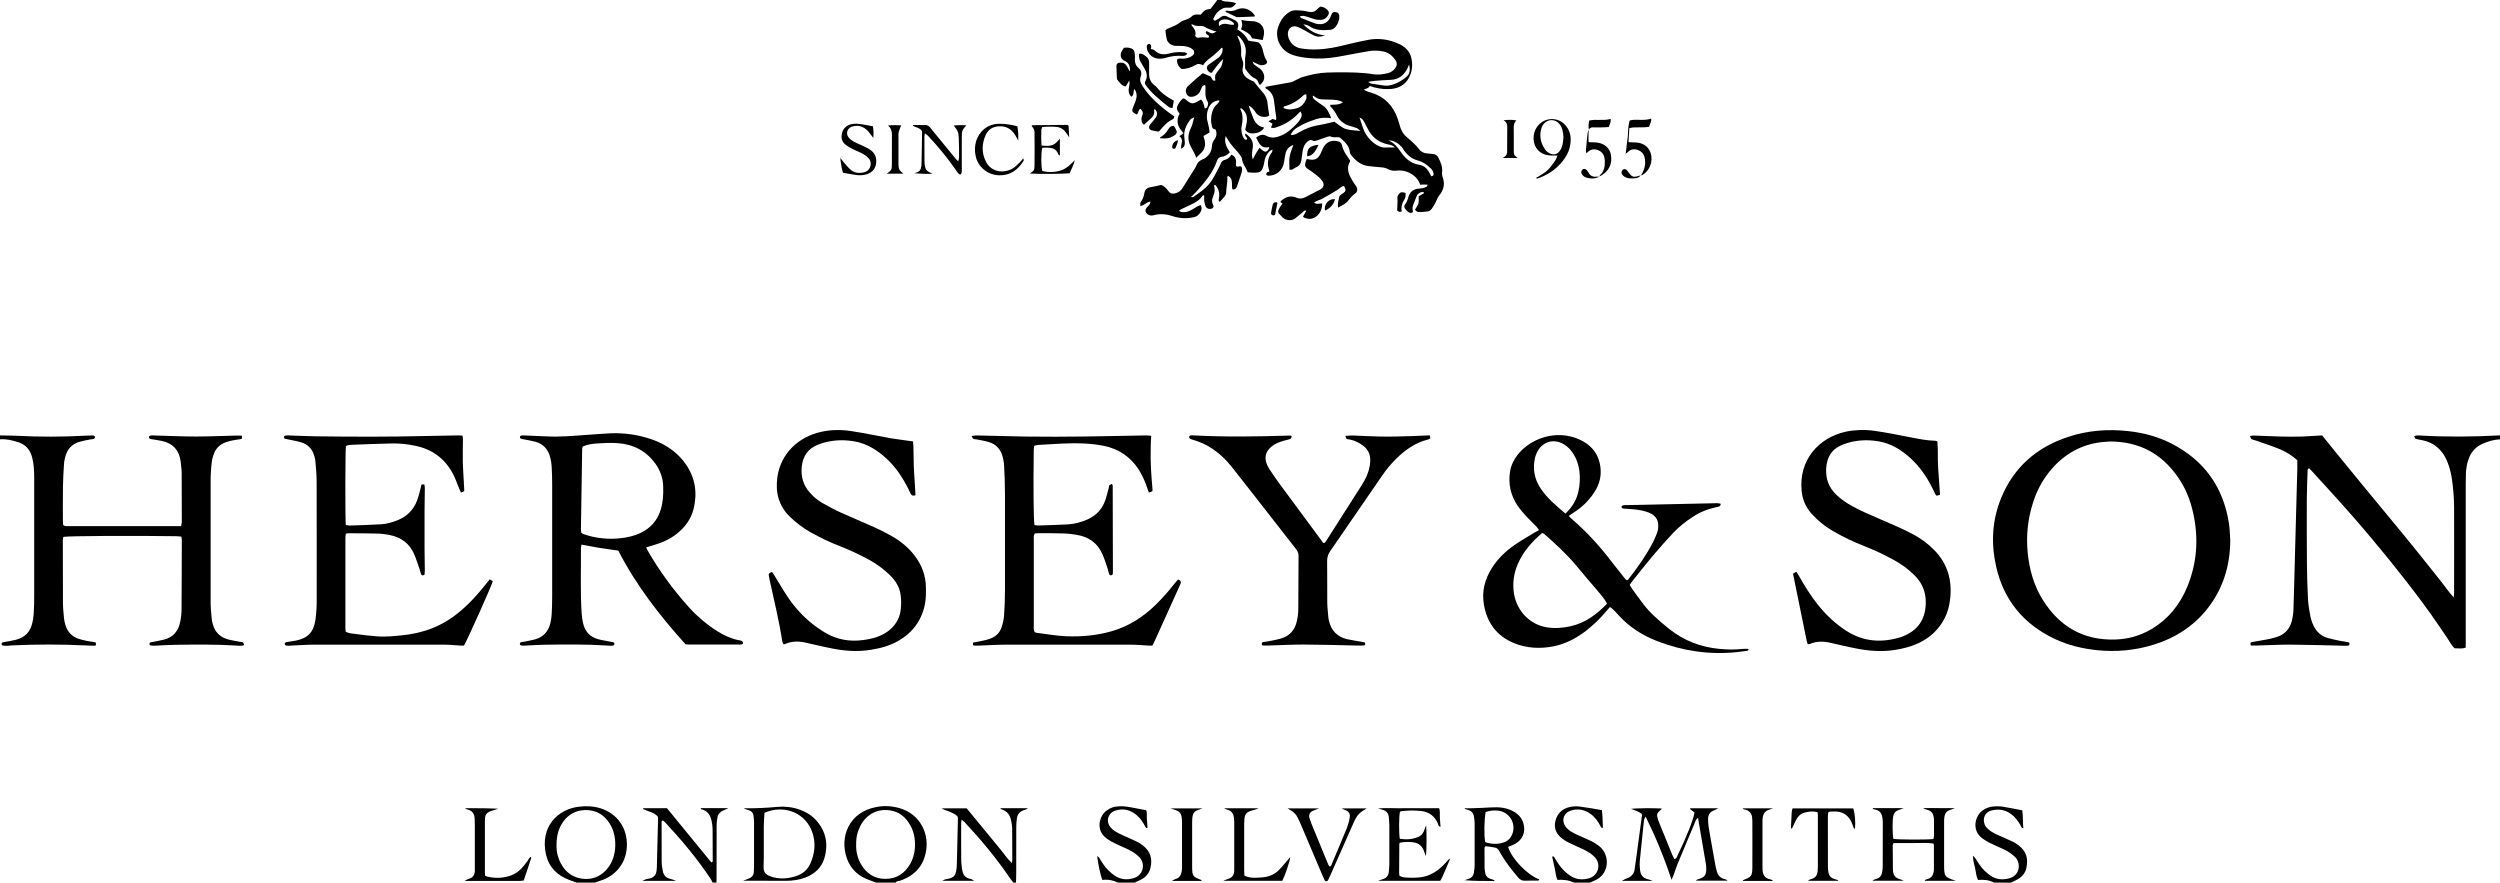 <svg version="1.2" xmlns="http://www.w3.org/2000/svg" viewBox="0 0 3824 1350" width="3824" height="1350"><style></style><path fill-rule="evenodd" d="m1868 0c3.3 2.8 7.5 2 11.4 2.6 3.9 0.6 7.8 0.4 11.4 2.7-5.6 6.2-6.8 6.9-13.4 6.4-6.3-0.5-10.9 3.1-15 6.8-2.8 2.5-4.4 6.4-6.4 9.9q-0.1 0.3-0.1 0.7 0 0.3 0.1 0.6 0.1 0.4 0.3 0.7 0.1 0.3 0.4 0.6 0.3 0.1 0.6 0.3 0.3 0.1 0.7 0.1 0.3 0.1 0.7 0 0.3 0 0.6-0.1 1-0.5 2-1.1 1-0.5 1.9-1.1 1-0.6 1.9-1.3 0.9-0.6 1.8-1.3 1-0.9 2.3-1.5 1.2-0.6 2.6-0.7 1.4-0.2 2.7 0.1 1.4 0.2 2.6 0.9c3.9 1.8 7.9 3.6 11.7 5.6 4.3 2.3 6.2 5.9 4.8 10.8-0.2 1-0.5 2-0.9 3.5q2.7 1.4 5.1 3.2 2.4 1.8 4.5 4 2.2 2.1 3.9 4.6 1.8 2.4 3.1 5.1c3.8 0.6 7.7 1.6 11.6 1.9 3.3 0.2 5.8 1.6 7.3 4.4q0.6 1 1.1 2 0.5 1 0.9 2 0.4 1 0.8 2.1 0.3 1 0.6 2.1c1.3 5.6 2.5 11 5.7 15.9 1.8 2.6 0.5 5.1-2.4 6.3q-1.2 0.5-2.4 0.7-1.2 0.3-2.5 0.3-1.2 0-2.5-0.3-1.2-0.3-2.3-0.8c-2.7-1.1-5.2-2.5-9.4-4.5 1.3 2.4 1.6 3.7 2.5 4.4q0.9 0.7 1.9 1.5 1 0.8 2 1.5 1 0.7 2 1.4 1.1 0.7 2.1 1.4 1.6 1 2.9 2.4 1.3 1.4 2.3 3 0.9 1.6 1.5 3.4 0.6 1.8 0.7 3.7c0.6 5.5-2.3 9.4-6.5 13.3-1-1.5-2-2.4-2.3-3.6q-0.2-1.2-0.8-2.3-0.5-1.1-1.3-2-0.8-1-1.9-1.7-1-0.7-2.1-1.1-1.1-0.6-2.2-1.2-1-0.7-2-1.5-1-0.7-1.8-1.6-0.9-0.8-1.7-1.8-0.9-1-1.8-2.1-0.8-1.1-1.7-2.2-0.8-1.1-1.6-2.2-0.8-1.2-1.5-2.3c0-4.8 0-8.7 0-12.6q-0.1-0.7 0-1.5 0-0.7 0-1.4 0.1-0.8 0.2-1.5 0-0.8 0.2-1.5c2.7-12.6-1.6-22.8-10.8-31.3-0.2-0.1-0.6 0-0.8 0-0.2 0.3-0.6 0.7-0.6 0.8q1.7 3.1 3 6.4 1.2 3.2 1.9 6.7 0.7 3.4 0.9 6.9 0.2 3.5-0.1 7c-0.2 3.4 1.3 7.1 2.4 10.5q0.4 1.1 0.6 2.1 0.2 1.1 0.3 2.2 0 1.1-0.1 2.2-0.1 1.1-0.3 2.2c-2.2 7.6 0.6 13.8 7 18.2 3.2 2.2 7 3.6 9.7 4.9 4.5 5.5 8.2 10.6 12.5 15.2q1.7 1.7 3.2 3.8 1.4 2 2.5 4.3 1 2.2 1.7 4.7 0.7 2.4 0.9 4.8c0.6 6.3 1.7 12.5 2.7 19.1-3.3 2.2-7 2.5-11.1 1.7q-1.5-0.3-2.9-0.9-1.4-0.5-2.7-1.4-1.2-0.8-2.3-1.9-1-1.1-1.8-2.3c-2.7-3.8-5.1-7.8-10.5-10.4 0.5 2 0.7 3.1 1.1 4.2 1.4 3.7 3 7.4 4.3 11.2 3 8.9 7.4 16.2 18.2 18.2-3.8 5.8-8.8 8-14.5 8.7-5.6 0.8-10.7-0.1-14.6-5.3 0.8-4 2-8.1 2.5-12.4 1-8.1-1.3-15.1-8-20.3-0.4-0.3-1.2-0.1-1.8-0.1-0.1 0.3-0.4 0.6-0.3 0.8 4.6 8.4 4 17.3 2.2 26.3q-0.5 2.3-0.5 4.7 0 2.4 0.4 4.7 0.4 2.4 1.2 4.6 0.8 2.2 2.1 4.3c1 1.6 2.4 3.3 4.9 2.1 1.5-3.6-4.8-4.8-2.3-9 7.5 5.2 12.6 11.5 11.2 21.3q-0.3 1.4-0.5 2.7-0.2 1.4-0.3 2.8-0.2 1.3-0.3 2.7-0.1 1.4-0.2 2.7c-0.1 2.2 0.7 4.3 1.2 7.4 2-3.7 3.3-6.5 4.8-9.1 1.6-2.8 3.5-5.4 5.6-8.7 1.5 1.3 3 2.6 4.4 3.8 4.8 3.7 8 2.5 10.7-4.3-0.3-0.2-0.6-0.6-0.8-0.6-8.3 2.2-13.2-2-16.6-9-0.9-1.7-1.8-3.4-2.9-5.5 5-3.8 9.7-6 15.7-2.7 7.7 4.2 15 2.8 22.9-0.6 10.2-4.4 17.7-11.6 24.9-19.4q0.8-0.9 1.5-1.8 0.7-0.9 1.3-1.8 0.6-0.9 1.2-1.9 0.5-1 1-2 0.7-1.1 1-2.4 0.3-1.3 0.2-2.7-0.2-1.3-0.7-2.5-0.6-1.3-1.5-2.2c-9.6 10.8-21.1 19-34.8 23.6-3 1-6.2 2.6-10 0.9l2.4-5.8-6.2-3.6 6.3-3.7 5 1.8c0.3-1 0.8-2 0.7-2.8-1.1-8.6-2.5-17.1-3.4-25.7-0.9-8.6-4.4-15.2-12.1-19.5q-0.2-0.1-0.4-0.3-0.2-0.1-0.3-0.3-0.2-0.2-0.3-0.4-0.2-0.2-0.3-0.4c0.2-1.7 1.6-1.7 2.9-2 12.1-2.1 24.2-4.2 36.3-6.5 2.6-0.5 4.9-2 7.3-3.2 3.3-1.5 6.4-3.6 9.9-4.6 12.5-3.7 25.1-6.6 38.2-7 19.7-0.6 39.3-0.7 58.9 1 3.6 0.3 7.3 0.9 10.9 1.5 7.7 1.3 15.3 0.3 22.8-1.5q1.7-0.4 3.3-1.1 1.6-0.7 3-1.7 1.5-1 2.8-2.2 1.2-1.2 2.3-2.6c2.9-3.9 3.3-8 0.6-12.1-4.4-6.5-9.9-11.5-17.9-13.4q-3-0.6-5.9-1-3-0.4-6-0.4-3-0.1-6 0.1-3 0.3-6 0.8c-12.8 2.1-25.5 4.6-38.3 7-13.8 2.6-27.6 4.6-41.7 4.1-12-0.5-23.9-1.5-35.4-5.4-21.1-7-28.4-29.2-21.6-44.8 0.5-1.2 1-2.5 1.5-3.7q1.2-2.7 2.8-5.3 1.6-2.5 3.6-4.7 2-2.3 4.3-4.2 2.3-1.9 4.9-3.4c6-3.5 13-2 19.6-1.6 3.3 0.2 6.5 1.2 9.8 1.8 4.6 0.8 8.6 0 11.8-3.6q0.6-0.6 1.3-1.1 0.6-0.6 1.2-1.2 0.6-0.5 1.3-1 0.6-0.6 1.2-1.1c4.7 0 8.1 2 11.1 4.8q0.9 0.7 1.5 1.7 0.5 1 0.7 2.1 0.2 1.1 0 2.3-0.3 1.1-0.9 2c-2.4 4.4-6.1 7-11.2 7.3q-1.8 0.1-3.7-0.1-1.9-0.1-3.7-0.4-1.8-0.4-3.6-0.9-1.8-0.5-3.6-1.2-1.4-0.6-2.8-1-1.4-0.5-2.8-0.9-1.5-0.4-2.9-0.8-1.5-0.4-2.9-0.7c-1.8-0.4-3.7 0.3-6.4 0.6 1.2 1.4 1.7 2.3 2.4 2.6 5.2 2.1 10.5 4.2 15.7 6.2q1 0.4 1.9 0.7 0.9 0.4 1.8 0.7 1 0.4 1.9 0.7 1 0.3 1.9 0.5c10.7 2.5 19-2.2 22.5-12.8 1.4-4 2.8-5.3 5.9-5.2 3.9 0 6.5 2.3 6.6 6q0.1 2.5-0.3 5-0.5 2.4-1.4 4.8-0.9 2.3-2.3 4.4-1.3 2.1-3.1 3.9-0.7 0.7-1.5 1.2-0.8 0.6-1.7 1-0.9 0.4-1.9 0.6-0.9 0.3-1.9 0.4c-11 0.8-22 1.2-31.8-5.6-2.6-1.8-5.9-2.4-9.2-3 8.8 9.3 19.1 15.8 33.4 17.2-8.3 2.4-11.3 2.5-17 0-3.9-1.7-7.6-4.1-11.4-6.2-4.4-2.3-8.7-5-13.3-6.8-8.2-3.4-15.3 1.8-15.3 10.7q0 0.4 0.1 0.8 0 0.4 0 0.7 0 0.4 0.1 0.8 0 0.4 0.1 0.7c0.5 2.4 1.3 4.7 2.4 6.8 1.1 2.2 2.6 4.1 4.3 5.8 1.7 1.7 3.7 3.1 5.9 4.2 2.1 1.1 4.4 1.8 6.8 2.2 16.3 2.8 32.6 1.9 48.7-1 10.8-1.9 21.4-4.9 32.1-7.3 7.9-1.7 15.6-3.5 23.5-4.9 15.2-2.7 30-0.5 44 5.5 10.1 4.3 18.3 10.9 20.9 22.5 2.3 10.5 1.4 20.7-3.6 30.1-6.7 12.4-18.2 17.3-31.7 17.4q-3.6 0-7.1-0.2-3.6-0.3-7.2-0.9-3.5-0.6-7-1.5-3.5-1-6.8-2.2c-2.3 3-2.3 3-9.3 5.5q0.6 0.4 1.1 0.7 0.6 0.4 1.1 0.7 0.6 0.3 1.2 0.6 0.5 0.3 1.1 0.6c2.5 1 5.1 1.7 7.6 2.4 20 6.2 32.7 19.9 39.6 39.3 1.5 4.3 2.7 8.9 4.1 13.3q0.7 2.3 1.7 4.5 1 2.1 2.3 4.1 1.3 2 2.9 3.7 1.6 1.8 3.5 3.3c6.6 5.6 13.1 11.2 18.5 18.2q1 1.4 2.4 2.5 1.3 1.1 2.9 1.9 1.5 0.9 3.2 1.3 1.7 0.5 3.5 0.6c3 0.3 6 0.7 9 0.9 4.1 0.2 6.8 2.4 8.5 5.9 3.4 6.9 6.5 13.8 5.5 22q-0.1 1.1-0.1 2.2 0.1 1.1 0.2 2.2 0.2 1.1 0.5 2.2 0.3 1.1 0.7 2.1c3.2 9.8 1 18.4-5.2 26.2q-0.7 0.8-1.3 1.8-0.7 0.9-1.2 1.8-0.6 1-1 2-0.5 1-0.9 2c-1.7 4.6-4.5 8.8-7.2 13q-0.6 1-1.5 1.8-0.8 0.7-1.7 1.3-1 0.6-2.1 1-1.1 0.3-2.2 0.5-1.7 0.2-3.5 0.3-1.7 0.2-3.5 0.3-1.7 0.1-3.4 0.1-1.8 0-3.5 0c-1.5-0.1-3-2.1-4.6-3.3 2-3.6 4.4-6.6 5.3-9.9 0.9-3.4 0.3-7.2 0.4-10.8l7.9-4.5c0.1-2.3-1-2.5-2.5-2.2-4.6 0.9-7.8 3.5-9.2 8.1-0.8 2.5-1.8 5-2.8 7.5-3.3 7.6-3.3 7.6-2.1 15.2-2.5 2-5 1.6-7.2-0.2q-0.7-0.5-1.4-1.1-0.6-0.6-1.2-1.3-0.6-0.6-1.2-1.2-0.5-0.7-1-1.4-0.6-0.7-1-1.5-0.3-0.8-0.3-1.7 0-0.9 0.3-1.8 0.3-0.8 0.8-1.5c2.7-3.2 3.9-6.9 5-10.8 2.3-8.3 7.8-12.8 16.4-13.4 4.1-0.3 8-0.8 11.5-2.9 0.7-0.4 1-1.6 1.8-3.1-2.4-0.1-4.3-0.2-6.1-0.2-1.7 0-3.3 0.1-5.4 0.3q-0.6-1.9-1.4-3.7-0.9-1.9-2-3.5-1.1-1.7-2.4-3.2-1.4-1.5-2.9-2.7c-7.9-6.5-16.8-9.5-26.9-8.5-4.8 0.5-9.2 0.2-13.5-2.2-3.8-2.2-8.1-2.7-12.5-3-6-0.4-11.9-1.1-17.9-1.8-11.4-1.5-19.4-8.3-26.1-16.9q-0.4-0.5-0.7-1-0.4-0.6-0.6-1.1-0.3-0.6-0.5-1.2-0.1-0.6-0.2-1.2c-0.9-8.8-6.5-14.4-12.5-19.8-1.2-1.1-2.6-2-3.9-2.9-4.4-0.4-8.8 1.1-13-1.1-1.2-0.6-3.2-0.1-4.7 0.4-6 2-11.9 4.3-17.9 6.2-1.4 0.5-3.5 0.5-4.6-0.2-3.3-2.2-5.6-0.7-8 1.3-5.2 4.3-7.2 10.2-7.9 16.7-0.5 4-1 7.9-1.6 11.9-0.7 5-3 8.7-7.8 10.7-2.2 0.8-4 2.5-6 3.5-1.1 0.5-2.5 0.2-4.4 0.4 0-6.7-0.8-13.1 0.1-19.2 0.9-6.2 3.5-11.9 5.8-18.8-7.4 2.7-10.6 7.3-12 13.3-1 4.2-1.5 8.5-2.2 12.8-1.9 12.6-11.3 20.9-23.9 21-1.2 0-2.3-0.9-3.4-1.4 0.2-3.1 1.3-4.8 4.3-4.6 0.2-0.6 0.5-1.3 0.4-1.8-3.6-9.7-2.7-18.9 3.5-27.4q0.4-0.5 0.7-1.1 0.2-0.6 0.4-1.2 0.1-0.7 0.2-1.3 0-0.7-0.1-1.3c-1.8 1.2-4 2.1-5.3 3.7q-0.8 0.9-1.5 1.9-0.8 1-1.4 2-0.7 1.1-1.3 2.2-0.5 1.1-1 2.2c-1.3 3-1.6 6.5-2.3 9.7-2.9 12.5-4.9 14.1-17.7 13.7-2.3-0.1-4.6-0.3-7.2-0.5-2.4-7.3-8.3-12.9-8.9-21-0.2-2.1-1.9-4.1-3.3-6q-0.6-0.9-1.2-1.6-0.6-0.8-1.2-1.6-0.7-0.8-1.3-1.5-0.7-0.8-1.3-1.5c-3-3.6-6.4-6.9-9.1-10.6-2.6-3.4-4.6-7.2-7.4-11.7-2.8 10.1 1.7 17.4 6.3 24.7q-1.2 1.5-2.6 2.7-1.5 1.2-3.2 2.2-1.6 0.9-3.5 1.5-1.8 0.6-3.7 0.8-1.1 0.1-2.1 0.6-1.1 0.4-1.9 1.1-0.9 0.7-1.5 1.7-0.6 0.9-0.9 2c-6.2 18.6-18.6 33-31.2 47.2-2.6 3-5.5 5.5-8.9 8.8 1.7 0 2.9 0.5 3.5 0.1 8.4-6 17.1-11.6 23.9-19.5 7.1-8.2 11.1-18.2 16.3-27.4 0.8-1.5 1.4-3 2-4.6 1.2-2.6 2.9-4.6 5.6-5.3 4.7-1.2 8.4-3.7 10.5-8.1 8.7 3.5 7.3 10.6 7 16.7 2.4 3.6 5.2-0.1 8.3 1.5 1.8 2.8 1.4 6.3 0.3 9.8-2.2 6.6-4.4 13.3-6.7 19.9-1.1 3.3-2.7 6.1-7.2 5.1-2.1-6.9 2.3-15.9-6.9-20.8-0.5 1.2-1.1 2-1 2.7 0.7 8-1.7 15.8-1.7 23.8 0 1.8-1.3 3.8-2.5 5.3-2.2 2.9-4.8 5.5-7 8-2.6-0.6-1.8-2.1-1.8-3.2 0-1.3 0.4-2.7 0.5-4q0.4-2.6 0.2-5.2-0.3-2.6-1.1-5-0.8-2.5-2.2-4.7-1.3-2.2-3.2-4c-2.1 1.2-1.2 2.5-0.9 3.6q0.3 1.5 0.4 3 0.1 1.5 0 3-0.1 1.5-0.5 2.9-0.3 1.5-0.9 2.9c-3.4 9.2-3.3 9.2-0.2 18.1-0.7 2.7-2.9 3.5-5.3 3.6q-1 0.1-2-0.1-1-0.2-1.9-0.7-0.9-0.4-1.6-1.2-0.7-0.7-1.1-1.6-0.5-1-0.9-2.1-0.3-1-0.6-2.1-0.3-1.1-0.5-2.1-0.2-1.1-0.4-2.2 0-1.1-0.1-2.2 0-1.1 0-2.2-0.1-1.1 0-2.2 0-1.1 0.1-2.2c-1.3 0.3-2.3 0.2-2.5 0.6-3.3 5.2-8.2 8.7-13.5 11.5-6.2 3.3-12.6 6-18.9 9.1-1 0.5-2 1.2-3.7 2.2 1.4 1 2.1 1.7 2.8 1.9 5.9 1.5 11.3-0.2 16.4-2.9 3.2-1.8 6.2-3.9 9.4-5.6q0.6-0.3 1.2-0.6 0.5-0.2 1.1-0.4 0.6-0.2 1.2-0.4 0.6-0.2 1.2-0.4c2.1 4.1 1.4 7.5-0.5 10.8-2.1 3.5-4.8 6.3-9 7.4q-4.1 1-8.4 1.5-4.2 0.4-8.4 0.3-4.3-0.2-8.5-1-4.2-0.7-8.2-2.1c-9.7-3.2-19.4-4.1-29.4-1.4q-1.2 0.4-2.4 0.5-1.3 0.1-2.5-0.2-1.3-0.2-2.4-0.8-1.1-0.5-2.1-1.3c-3.2-2.7-3.6-6.4-1-9.7 1.5-1.8 3.2-3.3 4.6-5.2 0.6-0.9 0.7-2.2 1.3-4.1-6.3 0.4-9.5 6-15.5 6.7 0.1-2.3-0.5-4.6 0.4-5.9q1.2-1.5 2.1-3.1 0.9-1.7 1.6-3.4 0.7-1.7 1.2-3.5 0.5-1.8 0.8-3.7c0.7-5.6 4.4-8.5 10.1-9.3 4.9-0.7 9.7-2.1 15.4-3.3 4.6 1.3 8.4 5.3 11.4 9.5 3.1 4.2 6.5 4.3 10.6 3.2q1.7-0.4 3.3-1.1 1.6-0.8 3-1.8 1.4-1.1 2.6-2.4 1.2-1.3 2.1-2.8c4.2-6.8 8.5-13.5 12.7-20.3 3-4.8 6.4-9.4 8.6-14.6q0.5-1.4 1.3-2.6 0.8-1.3 1.8-2.3 1.1-1.1 2.3-1.9 1.3-0.8 2.6-1.4c9.5-3.9 15-10.8 15.6-21.2q0.1-1.2 0.3-2.5 0.3-1.2 0.7-2.4 0.4-1.1 1-2.2 0.6-1.1 1.4-2.1c3.8-5 4.6-10.2 2.1-16-2.6-0.5-4.7-1.1-5.5-4.5q-0.7-2.8-1-5.6-0.4-2.9-0.3-5.7 0.1-2.9 0.5-5.8 0.5-2.8 1.3-5.5 0.5-1.7 1.3-3.3 0.7-1.6 1.6-3.1 1-1.5 2.1-2.8 1.2-1.3 2.5-2.5 0.4-0.4 0.9-0.9 0.4-0.4 0.8-0.9 0.4-0.5 0.7-1 0.4-0.5 0.7-1c0.3-0.4 0-1.2 0-1.9-7.7 0.4-13.8 4.9-16.7 12.7q-0.8 2-1.3 4.1-0.5 2-0.7 4.2-0.3 2.1-0.2 4.2 0.1 2.1 0.4 4.3c0.8 3.9 1.9 7.7 2.7 11.6 0.5 2.6 0.8 5.2 1.2 7.9l-9.4 5.5c0.6 2.1 1.2 4.2 1.7 6.4 1.6 7.3 0.3 13.9-5.2 19.3-2.3 2.4-4.6 4.6-7.6 7.5-1.3-3.1-2.3-5.7-3.6-8.2-1.3-2.7-2.9-5.3-4.3-7.9-5.2-9.1-5.4-18.3-1-27.8 1-2.1 1.9-4.2 2.7-6.4q0.1-0.4 0.2-0.7 0.1-0.4 0.2-0.8 0.1-0.3 0.2-0.7 0.1-0.3 0.1-0.7c0.7-2.5 1.4-4.9 2.4-8.6-2.8 1.5-4.9 2-5.9 3.4-6 7.8-10.3 16.3-9.3 26.7 0.3 2.6 0.5 5.3 0.8 8 0.4 4.4-1 7.8-5.7 10-0.8-6.8 5-14-2.8-19.3 2-1.3 2.9-1.7 3.7-2.3 0.8-0.5 1.4-1.1 2.7-2.1-3.4-4.6-7.4-8.5-8.5-14.4q-0.5-1.9-0.5-3.9-0.1-2.1 0.2-4.1 0.4-2 1.1-3.8 0.7-1.9 1.8-3.6c-1-1.6-1.8-3-2.7-4.3q-0.6-0.8-1-1.7-0.3-1-0.4-2-0.1-1 0.1-2 0.2-1 0.7-1.9c2.1-4.5 4.7-8.8 8.6-11.5 2.9-0.4 3.9 1.6 5.4 2.8 7.3 5.8 9.5 6 17.9 1.2l4.2-2.4c3.3 3.8 3.3 3.8 5.7 13.6 3.9-0.2 4.4-3.3 5-6.1q0.1-0.5 0.1-1 0.1-0.5 0-1 0-0.5-0.2-1-0.1-0.5-0.3-0.9c-4.8-7.3-3.5-15.4-3.4-23.3q-0.1-0.4-0.1-0.7-0.1-0.3-0.2-0.6-0.1-0.3-0.3-0.6-0.1-0.4-0.2-0.7c-1.4 0.7-3.2 1-3.9 2q-0.5 0.8-0.9 1.7-0.5 0.9-0.9 1.8-0.4 0.9-0.8 1.8-0.3 1-0.7 1.9c-2.4 5.8-10.1 10.2-16.2 8.7q-0.7-0.2-1.4-0.5-0.6-0.4-1.2-0.8-0.5-0.4-1-1-0.5-0.5-0.9-1.2c-2.7-4.7-1.6-9.6 2.6-13.4q7-6.4 14.1-12.6c2.5-2.2 5.2-4.2 7.8-6.4l12.1 5.2c3.3 6.4 3.3 6.4 7.1 6.3-0.8-8.6-0.8-8.6 4.9-16 4.9-6.2 5.3-7.2 7-17.1-7.2 6.6-12.1 13.9-17.4 20.9-2.7 0.5-4.3-1.3-5.7-3-2.7-3.3-2.2-7 1.2-9.5 4.6-3.3 9.3-6.5 13.8-9.8q1.7-1.2 3-2.7 1.3-1.5 2.3-3.2 1-1.8 1.5-3.7 0.5-2 0.6-4 0-0.2-0.1-0.5 0-0.2-0.1-0.5 0-0.2-0.1-0.4-0.1-0.3-0.1-0.5c-1.8-1.2-2 0.7-2.9 1.4-3.6 3.4-7.1 6.9-11 10.1-5.6 4.6-12 8.4-15.5 14.8-7-2.5-7.2-2.7-12.6 0.2-6.3 3.4-12.8 5.6-20.3 5.7-4.7-3.5-7.4-8.2-7.1-14.2 2.2-2.7 5.1-1.7 7.6-1.7q1.6 0.1 3.2 0 1.6-0.2 3.2-0.5 1.6-0.3 3.2-0.8 1.5-0.5 3-1.2 0.5-0.3 1.1-0.6 0.5-0.3 1-0.6 0.6-0.4 1-0.8 0.5-0.3 1-0.8 0.9-0.8 1.4-2 0.5-1.2 0.5-2.4-0.1-1.3-0.6-2.4-0.6-1.1-1.6-1.9c-4.2-3.7-9.4-4.9-14.8-5.3-3.6-0.3-7.3-0.2-11-0.2q-1.6-0.1-3.2-0.4-1.6-0.4-3.1-1.1-1.5-0.7-2.8-1.6-1.3-1-2.3-2.3-0.5-0.5-0.9-1.1-0.4-0.6-0.8-1.3-0.3-0.7-0.5-1.4-0.3-0.7-0.4-1.4c-1-4.1-1.4-8.4-2-12.7 1.5-2.9 4.7-3.4 7.3-4.6 5.5-2.5 11.1-4.5 15.8-8.5q0.7-0.5 1.4-1 0.8-0.4 1.6-0.8 0.7-0.4 1.6-0.7 0.8-0.3 1.6-0.5c4.2-1.3 8-2.8 11.3-6 3.7-3.7 8.8-2.4 13.3-2.4 2.4-2.4 4.3-5.2 7-6.8 2.5-1.4 5.7-1.4 8.2-2l10.3-13.6zm140.3 146c-1 3.7 1.6 5.7 3.8 7.4 3.6 2.9 7.5 5.5 11.3 8.1 6.7 4.5 9.8 11.2 12.8 19.3-8.4-1.1-15.9-1-23.3 1.5-7.6 2.6-15 5.2-22.1 9-10.3 5.6-13.5 8.4-16.6 15.1 4.7 0.6 8.5-1.4 12.1-3.6q3.6-2.1 7.3-3.9 3.7-1.8 7.5-3.2 3.9-1.5 7.9-2.5 3.9-1.1 8-1.8c8.1-1.2 16-3.4 24.3-5.3q0.2 0.3 0.5 0.5 0.2 0.2 0.5 0.5 0.2 0.2 0.5 0.4 0.3 0.2 0.6 0.4c5 3.3 9.6 7.7 15 9.4 6.5 2.1 13.6 2 22.6 3-2.9-2.3-4-3.6-5.3-4.2-4-1.5-8.3-2.6-12.4-4q-2.8-0.8-5.5-2.2-2.6-1.5-5-3.4-2.3-1.9-4.2-4.2-1.9-2.3-3.3-5-1-2-2.1-3.9-1.2-1.9-2.5-3.8-1.3-1.8-2.7-3.5-1.4-1.7-3-3.3c-0.3-0.3-0.2-1.2-0.3-2.5 3.3-0.1 6.5-0.1 9.7-0.4q1.3-0.1 2.6-0.4 1.2-0.3 2.5-0.7 1.2-0.4 2.3-1 1.2-0.6 2.3-1.3-0.5-0.3-1-0.6-0.6-0.3-1.1-0.6-0.5-0.3-1-0.5-0.6-0.3-1.1-0.5c-7.1-2.1-14.4-2-21.8-2.1-10.4 0-12.7-0.9-19.8-6.2zm115.3 68.8q0 0 0.1 0-0.1 0-0.1 0zm18.8 17.2c6.6 10.1 15.7 18.1 28.5 20.1 6.4 1 11 4.7 14.3 10 1.6 2.4 2.7 5 4 7.5 2.7 0 3.8-1.5 3.6-3.8-0.3-3.4-2.2-6.2-4.6-8.5-5.4-5.2-11.3-9.6-18.5-11.5-10.3-2.6-17.7-8.9-23.3-17.6q-0.2-0.5-0.5-0.9-0.2-0.4-0.5-0.8-0.3-0.4-0.6-0.8-0.3-0.4-0.6-0.8c-5.6-5.9-12-10.2-20.5-10.1 8.4 3.6 13.7 9.7 18.7 17.2zm-49.8-106.7q0 0 0 0 0 0 0 0zm4.6 2.6c6.6 1 13.1 1.9 19.7 2.9 5.4 0.9 10.5-0.3 15.5-2.1 6.7-2.3 12.5-6.1 18-10.4 6.3-4.8 6.9-11.1 5-19.7-1.3 3.2-2 5-2.9 6.7-5.4 9.9-13.1 16.4-25 16.8-8.6 0.3-17.2 1-25.8 1.7-2.3 0.2-4.5 0.7-9 1.5 3 1.7 3.7 2.5 4.5 2.6zm-17.8 51.8q0 0 0 0 0 0 0 0zm5.3 15.6q0.9 2.9 2.2 5.6 1.3 2.7 2.9 5.2 1.6 2.6 3.5 4.9 1.9 2.3 4.1 4.3c5.1 4.9 10.8 8.8 18 10.2q0.5 0.1 1 0.1 0.5 0.1 1 0.1 0.5 0 1 0 0.5 0 1-0.1h14.3c-4.1-4.2-8.7-4.2-12.7-5.2-13.1-3.4-22.5-11-28.6-22.9-1.9-3.6-3.7-7.1-5.5-10.6-1.4-2.7-2.8-5.3-7.4-7.2 2.1 6.3 3.7 11 5.2 15.6zm-223.9-147q-2.5-0.6-4.9-1.4-2.5-0.7-4.8-1.7-2.4-0.9-4.7-2.1-2.3-1.1-4.5-2.4c-2.1-1.2-5.2-1-7.8-1-3.4 0-6.6-0.2-9.5-2.2-0.5-0.3-1.4 0-2.4 0q0.1 0.3 0.3 0.6 0.1 0.3 0.2 0.6 0.2 0.3 0.3 0.6 0.2 0.3 0.3 0.5c3.7 4 6.4 8.2 5 14.1-0.5 2 2.3 4.3 4.7 3.8 5-1 9.9-0.5 14.8 0 0.5 0 1-0.7 1.5-1 0.3-2.7-2.1-3-3.5-4.3-1.7-1.6-2.1-3.2-0.1-4.9 8.3 4.5 8.3 4.5 15.1 0.8zm137.3 95.8c-2.2 0.6-3 0.5-3.4 0.9-8.2 8-17.5 14.1-28.6 17.2-1.4 0.4-3.2 0.9-2.7 3 6.8 3.4 13.6 2.3 20.3 0.4 7.3-2 11.4-7.7 14.3-14.2 0.8-1.9 0.1-4.4 0.1-7.3zm-133.3-104.2c7.7-7.4 15.3-0.6 22.7-2.2 0-1 0.1-1.9-0.2-2.2-5-5.3-12.8-7.4-18.9-4.8-2.7 1.2-5.1 3-3.6 9.2z"/><path  d="m0 666c8.7 0.2 17.3 0.2 26 0.6q13.1 0.7 26.2 1 13.1 0.3 26.3 0.3 13.1 0 26.2-0.4 13.1-0.4 26.2-1.1c3.7-0.2 7.4-0.3 11-0.3 2.1 0 3.6 1.3 3.4 2.7-0.3 2-1.7 2.7-3.5 2.9-1.3 0.2-2.7 0.2-4 0.5-5.5 1.1-11.1 2.1-16.5 3.7-11.2 3.3-18.1 10.9-21.2 22q-0.5 1.4-0.8 2.9-0.4 1.4-0.6 2.9-0.3 1.5-0.5 3-0.2 1.5-0.3 3c-0.8 11.6-1.4 23.2-1.6 34.9-0.3 17-0.1 34-0.1 51 0 2.6 0.3 5.2 0.4 7.4 3.1 2.5 6.3 1.7 9.1 1.8 18.7 0 37.4 0 56 0h115.3c0.5-2.5 1.1-4.4 1.1-6.3 0-25 0-50-0.2-75q-0.1-2.2-0.2-4.5-0.2-2.2-0.4-4.4-0.2-2.3-0.5-4.5-0.2-2.2-0.5-4.5c-2.2-16.7-11.5-27.3-28.1-31-5.8-1.3-11.8-2-17.7-3-2.5-0.5-3-2.3-2.2-4.6 3.1-1.7 6.5-0.8 9.8-0.8 20.3 0.5 40.6 1.5 61 1.5 20.3 0 40.6-0.9 61-1.4 3.3-0.1 6.5 0 9.7 0 0.9 4.1 0.6 5-1.8 5.4-4.3 0.7-8.6 1.2-12.8 2.1q-1.4 0.3-2.7 0.6-1.4 0.3-2.7 0.7-1.3 0.4-2.6 0.8-1.3 0.4-2.6 0.9-3.1 1.1-5.8 2.8-2.8 1.8-5.1 4.1-2.3 2.3-4 5.1-1.7 2.8-2.7 5.9-0.5 1.4-1 2.8-0.4 1.5-0.8 2.9-0.4 1.5-0.7 2.9-0.3 1.5-0.5 3-0.4 3.2-0.7 6.4-0.3 3.3-0.5 6.5-0.3 3.2-0.4 6.5-0.2 3.2-0.2 6.5-0.2 95 0 190c0 8.3 1 16.6 1.7 24.9q0.2 1 0.3 2 0.2 1 0.4 1.9 0.2 1 0.5 2 0.2 0.9 0.5 1.9c3.2 12 11 19.7 22.8 23 6.4 1.8 13 2.7 19.6 4 1.3 0.2 3 0 3.8 0.8 0.8 0.8 1.1 2.5 1.7 4.1-4.3 1.6-8 1-11.5 0.7-31.3-2-62.7-1.6-94-1.2-10 0.1-20 0.9-30 1.3q-1 0-2 0-1 0-2 0-1 0-2-0.1-0.9-0.1-1.9-0.2c-0.6 0-1.5-1.4-1.5-2.2q0-0.3 0-0.7 0.1-0.3 0.3-0.6 0.2-0.3 0.4-0.6 0.2-0.2 0.5-0.5 0.5-0.1 1-0.3 0.4-0.1 0.9-0.2 0.5-0.1 1-0.2 0.5-0.1 1-0.1c5.5-1.1 11.1-2 16.6-3.4 14.6-3.5 22.7-13.3 25.4-27.6q0.5-2.2 0.8-4.4 0.4-2.3 0.6-4.5 0.3-2.2 0.4-4.5 0.1-2.2 0.2-4.5c0.3-35.6 0.3-71.3 0.4-107q0-0.6-0.1-1.3-0.1-0.7-0.2-1.3 0-0.7-0.2-1.3-0.1-0.7-0.2-1.3c-2.6-0.2-4.9-0.5-7.1-0.6-66.1-1-163.5-0.5-173.4 1q-0.2 0.7-0.3 1.4-0.1 0.7-0.2 1.4-0.1 0.6-0.2 1.3 0 0.7-0.1 1.4c0 31.7 0 63.3 0.2 95 0 8 0.9 16 1.6 23.9q0.2 1.4 0.4 2.8 0.2 1.3 0.5 2.7 0.3 1.3 0.6 2.6 0.4 1.4 0.8 2.7c3.2 10.2 9.8 17.3 20 20.7q1.6 0.5 3.1 0.9 1.6 0.5 3.1 0.9 1.6 0.4 3.2 0.7 1.6 0.4 3.2 0.7c4.5 0.9 9.1 1.6 13.5 2.3 1 4.1 0.6 5.1-1.9 5.1-4.6 0-9.3-0.3-14-0.5-37.3-1.7-74.6-1.8-111.9 0-5.2 0.3-10.5 1.4-15.5-0.2-1-2.2-0.7-3.9 1.2-4.4 3.5-0.9 7.2-1.3 10.8-2 3.3-0.7 6.5-1.3 9.7-2.1 14.2-3.6 22.2-13 25-26.9q0.4-2 0.8-3.9 0.3-2 0.5-4 0.3-2 0.5-4 0.1-2 0.2-4c0.5-8 0.6-16 0.6-24q0-85 0-170c0-12.3 0.4-24.6-2-36.8-0.4-2-0.8-4-1.3-5.9-3.2-11.9-10.7-19.7-22.6-23.1-8.5-2.5-17.2-4.8-26.4-3.9z"/><path  d="m3824 672c-9.5 0.4-18.3 3.1-26.9 6.9q-3.8 1.7-7.2 4.1-3.3 2.4-6.1 5.5-2.7 3.1-4.8 6.7-2 3.6-3.2 7.6-0.9 2.5-1.6 5-0.6 2.5-1.1 5.1-0.5 2.6-0.8 5.2-0.3 2.6-0.4 5.2c-0.2 5.7-0.3 11.4-0.3 17q0 119 0 238v12.2c-6 2.4-11.5 1-17.2 1.1-5.1-5-8-11.4-12-17.1-4-5.6-7.8-11.6-11.8-17.3-4-5.8-8-11.6-12-17.3-4-5.7-8.2-11.3-12.3-17q-6-8-12-16-6.4-8.3-12.8-16.6-6.4-8.3-13-16.5-6.5-8.3-13.1-16.5-6.6-8.1-13.3-16.2-6.6-8.2-13.4-16.2-6.7-8-13.5-16-6.8-8-13.7-15.9-6.6-7.5-13.2-15c-4.7-5.2-9.4-10.4-14-15.6-4.7-5.2-9.4-10.4-14.1-15.6-4.7-5.2-9.4-10.4-14.2-15.5-4.7-5.2-9.2-10.3-13.8-15-3 1-2.5 3-2.5 4.4-0.5 14.3-1.1 28.6-1.2 43-0.1 33-0.1 66 0.2 99q0.2 27 1.6 54c0.5 8.9 2.2 17.8 3.8 26.7q0.4 1.7 0.9 3.4 0.4 1.6 1 3.3 0.6 1.6 1.2 3.3 0.7 1.6 1.4 3.2c4.4 9.5 11.6 16.3 21.8 19.2 6.4 1.9 12.9 3.1 19.4 4.5 3.9 0.8 8 1.1 11.8 2 2.6 0.6 2.9 2.4 1.3 5-4.9 0.9-10.2 0.3-15.5 0.2-25-0.5-50-1.4-75-1.5-17 0-34 1-51 1.4-2.9 0.1-5.8 0-8.4 0-1.3-2.9-1-4.8 1.6-5.3 7.5-1.4 15.1-2.5 22.6-4q2.1-0.4 4.1-0.8 2.1-0.5 4.2-1 2-0.5 4.1-1.1 2-0.6 4-1.2c12-4.2 19.3-12.9 22.2-25q0.5-2.2 0.9-4.4 0.4-2.2 0.7-4.5 0.3-2.2 0.5-4.4 0.2-2.3 0.2-4.5c0.9-26.3 1.5-52.6 2.2-79q1.8-68 3.7-135.9c0.1-4 0-8 0-12.3q-3-2.7-6.2-5.1-3.2-2.4-6.5-4.6-3.4-2.1-7-3.9-3.5-1.9-7.2-3.4c-11.7-4.8-23.8-8.7-35.7-12.9-2.5-0.9-5.2-1.3-7.5-2.5-1.1-0.5-1.4-2.6-2.3-4.6q0.6-0.1 1.3-0.3 0.7-0.1 1.4-0.2 0.6-0.1 1.3-0.2 0.7-0.1 1.4-0.1c7.3 0.2 14.6 0.5 22 0.8 23 1 46 1.6 68.9-0.2 4.6-0.4 9.3-0.6 14.1-0.8 6.8 8.5 13.5 16.9 20.2 25.1 6.7 8.3 13.5 16.5 20.3 24.8l19.6 24q10.2 12.3 20.4 24.7 10.1 12.3 20.3 24.6 10.2 12.4 20.4 24.7 10.1 12.4 20.2 24.8 9.7 12 19.4 24.2c6.7 8.3 13.2 16.7 19.9 25 6.8 8.3 12.3 17.1 20.5 25.9 0.3-2.9 0.6-4.4 0.6-5.9 0-44 0.2-88 0-132q0-5.7-0.3-11.3-0.2-5.6-0.7-11.2-0.4-5.6-1.1-11.2-0.7-5.6-1.5-11.1-0.5-3.4-1.2-6.7-0.7-3.3-1.6-6.5-0.9-3.3-2-6.5-1.1-3.2-2.4-6.3c-7.3-17.1-19.6-28.2-38.2-31.9-3.2-0.6-6.6-1-9.7-2-1-0.3-1.5-2.4-2.4-3.9q0.4-0.2 0.8-0.4 0.4-0.1 0.9-0.3 0.4-0.1 0.8-0.3 0.5-0.1 0.9-0.2 0.6-0.1 1.2-0.1 0.7 0 1.3 0 0.6 0 1.2 0 0.7 0 1.3 0.1c41 2.4 82 2 122.9-0.2z"/><path fill-rule="evenodd" d="m1340 1350c-3.4-1.3-6.8-2.6-10.2-3.8-16.3-5.7-28.3-16.3-34.2-32.6-12.1-33.2 3-71.6 45-79.2q5-1 10.1-1.3 5.2-0.2 10.3 0.2 5.1 0.5 10.1 1.6 5 1.1 9.8 2.9c26.5 10.1 39.3 35.9 36 61.4-3.2 24.2-16.9 39.8-39.8 47.8-2.4 0.8-5.4 0.3-7.1 3zm-30.4-58.5q-0.2 4 0.2 8 0.4 4 1.4 7.9 0.9 3.9 2.4 7.6 1.5 3.7 3.5 7.1c8.4 14.3 20.7 22.4 37.6 22.2 17-0.1 29-8.3 37.4-22.6q1.7-2.9 3-6.1 1.3-3.1 2.2-6.3 0.9-3.3 1.5-6.6 0.5-3.4 0.7-6.7c0.8-13.7-2-26.6-9.8-38-6.2-9.2-14.6-15.6-25.5-17.9-20-4.3-38.3 4.4-47.9 22.6q-1.7 3.3-3 6.8-1.4 3.5-2.2 7.1-0.9 3.7-1.2 7.4-0.4 3.8-0.3 7.5z"/><path fill-rule="evenodd" d="m882 1350c-3.7-1.3-7.5-2.6-11.2-4-18.4-6.8-31.2-19.5-35.6-38.7-9.7-42.8 18.2-69.7 50.5-73.4 11-1.3 22-0.9 32.6 2.4 25.3 7.9 42.1 29.8 40.5 59.4-1.3 24.1-16.5 44.2-41.3 51.7-2.6 0.8-5 1.7-7.5 2.6zm-30.8-55.9q0 3.5 0.4 7 0.5 3.4 1.3 6.8 0.9 3.4 2.2 6.7 1.2 3.2 2.9 6.3c5.4 10 13.2 17.6 24.2 21.2 18.5 6.1 37.9 0.5 49.7-17.4 6.3-9.5 9-20.1 9.2-31.3 0.3-13.6-2.8-26.5-11.2-37.5-6.3-8.3-14.4-14-24.7-15.9-20.5-4-38.6 5.1-48 24-4.3 8.8-6.1 18.2-6 30.1z"/><path  d="m1090 1350q-0.4-0.8-0.7-1.5-0.4-0.8-0.8-1.5-0.4-0.8-0.8-1.5-0.5-0.8-0.9-1.5c-20.3-30.6-43.9-58.6-68.8-85.5-1.3-1.4-2.9-2.6-4.1-3.7-2.5 1.2-1.9 3-1.9 4.5 0 20 0 40 0.1 59.9q0.1 1.6 0.2 3.3 0.2 1.6 0.4 3.2 0.2 1.6 0.5 3.2 0.2 1.6 0.6 3.2c1.1 6.5 4.8 10.7 11.5 12.2 2.4 0.5 4.7 1.5 9.1 3.1h-51.6q0.6-0.4 1.3-0.8 0.7-0.3 1.4-0.7 0.7-0.3 1.5-0.6 0.7-0.3 1.4-0.6c1.9-0.5 4-0.5 5.9-1.1 5.6-1.6 9.2-5.2 9.9-11.2 0.2-1.6 0.4-3.3 0.5-5q1-38 1.9-75.9-0.1-0.3-0.1-0.6-0.1-0.3-0.1-0.6-0.1-0.4-0.1-0.7-0.1-0.3-0.2-0.6c-5.6-6.7-14.7-7.7-22.1-11.3-0.1-0.6-0.4-1-0.3-1.2q0.1 0 0.3-0.1 0.1-0.1 0.2-0.1 0.1-0.1 0.2-0.1 0.1 0 0.3 0c11.6 0 23.2 0 35.5 0l67.9 83c2.7-0.7 2.1-2.7 2.1-4.1q0-23-0.2-46 0-1.2-0.1-2.5 0-1.2-0.2-2.5-0.1-1.2-0.2-2.4-0.2-1.3-0.4-2.5c-1.5-10.6-5.6-19.2-17.1-21.6 0-0.8 0-1.1 0.1-1.2q0.1-0.1 0.2-0.1 0.1-0.1 0.2-0.1 0.1 0 0.3-0.1 0.1 0 0.2 0c13 0 26 0 41.2 0-4 1.8-6.1 2.8-8.2 3.8-4.6 2-7.7 5.3-8.5 10.3q-0.3 1.5-0.5 2.9-0.3 1.5-0.4 3-0.2 1.5-0.3 3-0.1 1.4-0.1 2.9c-0.1 24.7 0 49.3-0.1 74 0 4.6-0.1 9.3-0.1 14z"/><path  d="m1550 1350c-2-2.6-4.2-5.2-6-7.9-20.4-30.2-43.8-57.9-68.6-84.6q-0.5-0.5-1.1-1-0.5-0.5-1.1-0.9-0.6-0.5-1.1-1-0.6-0.4-1.2-0.9-0.1 0.7-0.2 1.4-0.1 0.8-0.2 1.5-0.1 0.7-0.2 1.4-0.1 0.7-0.1 1.4c0 19-0.1 38 0.1 57q0.1 1.9 0.2 3.8 0.2 1.8 0.4 3.7 0.2 1.9 0.4 3.7 0.3 1.9 0.6 3.7c1.2 6.9 4.8 11.6 12 13q0.9 0.2 1.7 0.4 0.8 0.3 1.6 0.7 0.8 0.4 1.5 0.9 0.8 0.4 1.4 1h-48.5c2.9-2.5 6-2.5 8.9-3.1 8.3-1.9 11.1-4.9 12.3-13.5q0.2-1.1 0.3-2.2 0.2-1.1 0.3-2.3 0-1.1 0.1-2.2 0.1-1.2 0.1-2.3 0.9-34.5 1.6-69 0-0.4 0-0.8 0-0.5-0.1-0.9 0-0.4-0.1-0.8-0.1-0.5-0.1-0.9c-2.8-3.7-7.2-5.3-11.3-7.3-3.9-1.8-8.2-2.4-13.4-5.6h38.4c5.2 6.4 11 13.3 16.6 20.2q8.9 10.8 17.8 21.6c5.7 7 11.3 14 17.1 20.9 5.8 6.9 10.4 14.4 17.6 20.9q0.1-0.6 0.3-1.2 0.1-0.6 0.2-1.2 0.1-0.6 0.1-1.2 0.1-0.6 0.1-1.2c0-16 0-32-0.2-48q-0.1-1.6-0.2-3.2-0.2-1.6-0.4-3.2-0.2-1.6-0.5-3.2-0.3-1.6-0.7-3.2c-1.5-7.7-5.8-13.3-13.4-16q-0.5-0.1-0.9-0.3-0.5-0.2-0.8-0.5-0.4-0.3-0.8-0.7-0.3-0.3-0.5-0.7 20 0 39.9 0 0.3 0 0.6 0.1 0.3 0.1 0.6 0.2 0.3 0.1 0.5 0.2 0.3 0.1 0.6 0.3c-2.5 1-4.6 1.8-6.8 2.5-5.9 2.2-9.2 6.5-10 12.6q-0.2 1.5-0.3 3-0.2 1.5-0.3 2.9-0.1 1.5-0.2 3-0.1 1.5-0.1 3c-0.1 24.4 0 48.7-0.1 73 0 4.3-0.2 8.7-0.3 13z"/><path  d="m2408 1350q-3-1.3-6.2-2.2-3.1-1-6.3-1.5-3.3-0.5-6.6-0.6-3.3-0.1-6.5 0.2c-3-5.8-2.9-12.2-4.4-18.2-1.4-5.8-2.6-11.6-3.8-17.3 2.1-1.2 2.7 0.1 3.4 1.1 2.3 3.7 4.5 7.4 7 11q1.8 2.6 3.8 5 2 2.4 4.2 4.5 2.3 2.2 4.7 4.2 2.4 1.9 5.1 3.7c8.7 5.7 18.2 6.2 27.8 3.6 14.4-4 19.4-20.8 9.5-32q-1.3-1.3-2.7-2.6-1.4-1.2-2.8-2.4-1.5-1.1-3.1-2.2-1.5-1-3.1-1.9c-5.2-3-10.8-5.3-16.2-7.8-4.5-2.2-9.1-4.1-13.6-6.4q-1.1-0.6-2.1-1.2-1.1-0.6-2.2-1.3-1-0.6-2.1-1.4-1-0.7-2-1.4c-9-6.8-13.4-15.5-10.7-27 2.9-11.9 10.7-19.1 22.4-21.6q1.9-0.4 3.7-0.6 1.9-0.3 3.7-0.3 1.9-0.1 3.8 0 1.8 0 3.7 0.3c11.2 1.4 22.3 3.5 33.9 5.5 1 9.2 1.2 18.1 1.5 27-2.5 0.6-3-1.2-3.7-2.5-3.7-7.2-8.3-13.7-14.9-18.5-9.2-6.8-19.3-8.8-30.3-5.4-10.8 3.3-15 14.4-8.7 23.9q0.7 1.1 1.6 2.1 0.9 1.1 1.9 2 0.9 1 2 1.8 1.1 0.9 2.2 1.7 1.6 0.9 3.2 1.8 1.7 1 3.3 1.8 1.7 0.9 3.4 1.7 1.7 0.8 3.4 1.5c6.3 3 12.9 5.5 19.1 8.6q1.7 0.9 3.3 1.8 1.6 0.9 3.2 2 1.6 1 3.1 2.1 1.5 1.1 2.9 2.2c16.7 13.8 14.8 43.5-8.5 52.4-2.1 0.8-4.2 1.9-6.3 2.8z"/><path  d="m1710 1350q-2.2-1.1-4.5-1.9-2.3-0.9-4.7-1.4-2.4-0.6-4.9-0.9-2.4-0.2-4.9-0.2c-1.6 0-3.3 0.2-4.8 0.3-2.8-6.1-7.5-28-7.8-36.7q0.4 0.3 0.8 0.7 0.3 0.3 0.7 0.7 0.3 0.3 0.7 0.7 0.3 0.4 0.7 0.7c2.2 3.4 4.1 6.9 6.4 10.1q1.8 2.7 3.9 5.2 2.1 2.5 4.5 4.7 2.3 2.3 4.8 4.3 2.6 2 5.3 3.8c8.8 5.5 18.3 6 27.9 3.1 14.2-4.2 18.8-21 8.7-32q-1.3-1.3-2.7-2.5-1.4-1.3-2.9-2.4-1.5-1.2-3-2.2-1.6-1-3.2-2c-5.1-3-10.8-5.2-16.2-7.7-4.8-2.3-9.7-4.4-14.4-6.9q-1.2-0.6-2.3-1.4-1.2-0.7-2.3-1.5-1.2-0.7-2.3-1.5-1.1-0.9-2.1-1.7c-14-10.8-10.7-29.3-2.5-38.1q1.8-2 3.9-3.6 2.1-1.6 4.4-2.8 2.3-1.2 4.8-2 2.5-0.8 5.1-1.1c7.7-1.2 15.3-0.3 22.8 1.1 7.6 1.3 15 2.8 23.1 4.4 2.3 3.9 0.7 8.7 1.2 13.1 0.5 4.5 0.8 9.3 1 13.7-2 1-2.6-0.2-3.2-1.3-3.5-6.9-7.7-13.2-13.7-18.2-9.4-7.8-19.9-10.4-31.7-6.9-11.4 3.4-15.6 15.8-8.3 25.3q0.8 1 1.7 1.9 0.8 0.9 1.8 1.7 0.9 0.9 1.9 1.6 1 0.8 2 1.4 1.5 0.9 3.1 1.8 1.5 0.8 3 1.6 1.6 0.8 3.2 1.5 1.5 0.8 3.1 1.5c6.4 2.9 12.9 5.5 19.1 8.6q1.5 0.7 2.9 1.4 1.4 0.8 2.8 1.6 1.4 0.9 2.7 1.8 1.4 0.9 2.6 1.9c11.6 8.9 15 20.8 11.4 34.7-2 8.2-7.4 14-14.9 17.8-2.9 1.4-5.9 2.8-8.8 4.2z"/><path  d="m3050 1350c-7.6-3.9-15.7-4.9-24.4-4-3-5.8-3.1-12.2-4.5-18.2-1.2-5.8-3.4-11.4-3.2-19q0.4 0.4 0.8 0.8 0.4 0.4 0.8 0.9 0.5 0.4 0.8 0.8 0.4 0.5 0.8 0.9c2.4 3.6 4.6 7.4 7.1 10.9q1.6 2.4 3.5 4.6 1.9 2.1 3.9 4.2 2.1 2 4.3 3.8 2.2 1.8 4.6 3.5c8.9 6.2 18.6 7 28.7 4.3 17.5-4.7 17.9-24.1 9.2-32.5q-1.4-1.3-2.8-2.5-1.4-1.2-2.9-2.3-1.5-1.2-3.1-2.2-1.5-1-3.1-2c-5.2-3-10.8-5.2-16.2-7.7-4.5-2.2-9.2-4.1-13.6-6.5q-1.2-0.6-2.3-1.3-1.2-0.7-2.3-1.5-1.2-0.7-2.3-1.5-1.1-0.8-2.2-1.7c-15.6-11.4-11.4-34 1.9-42.8q1.5-0.9 3-1.8 1.6-0.8 3.2-1.4 1.6-0.7 3.3-1.2 1.7-0.4 3.4-0.7 2.5-0.4 5-0.5 2.5-0.2 5-0.1 2.5 0.1 5 0.3 2.5 0.3 4.9 0.8c8.8 1.4 17.6 3.3 27 5.1 1.2 8.9 0.6 18.1 1.6 27.4-3.7-0.5-3.7-3.4-4.7-5.2-3.7-6.4-8.1-12.2-14.1-16.6-8.9-6.5-18.6-8.1-29.4-5.5-14 3.3-14.8 18.5-8.2 26q0.8 0.9 1.7 1.8 0.9 0.8 1.8 1.6 1 0.9 2 1.6 1 0.7 2 1.4 1.4 0.8 2.8 1.6 1.4 0.8 2.9 1.6 1.4 0.7 2.9 1.4 1.5 0.7 2.9 1.3c6.4 3 12.9 5.5 19.2 8.6q1.4 0.6 2.7 1.3 1.3 0.7 2.6 1.4 1.3 0.8 2.5 1.6 1.3 0.9 2.5 1.7c12.6 9.5 15.6 20.1 12.5 35.3-1.7 8.3-7.3 14.1-14.8 18-2.9 1.4-5.8 2.8-8.8 4.3z"/><path fill-rule="evenodd" d="m3411.4 826.5c-0.2 39.3-11.2 74.9-36 105.8-21.1 26.2-48.3 43.5-80.2 53.5q-10.6 3.3-21.5 5.6-10.9 2.2-22 3.3-11 1.1-22.1 1-11.2 0-22.2-1.2c-22.1-2.3-43.4-7.4-63.4-16.7-48.1-22.4-79-59.3-90.7-111.1-8-35.5-6.3-71 7.7-105 19.2-46.9 54.1-77.4 102-93.3 30.1-10 61.1-12.5 92.7-8.9 23.1 2.5 45.2 8.4 65.8 19 50.1 25.6 79.3 66.6 87.9 122.2 1.3 8.5 1.4 17.2 2 25.8zm-183.9-151.2c-4.3 0.4-11.3 0.6-18.2 1.7-30.7 4.9-55.2 20.6-74.6 44.5q-4.1 5.2-7.7 10.7-3.7 5.5-6.8 11.4-3.1 5.9-5.7 12-2.5 6.1-4.5 12.4-3.1 9.4-5.2 19-2 9.7-3.1 19.5-1.1 9.8-1.1 19.7 0 9.9 1 19.7c2.6 25.5 9.4 49.8 23 71.6 25.5 40.8 62 62.2 110.8 60.7q7.2-0.2 14.4-1.3 7.2-1 14.1-3 7-2 13.7-4.9 6.6-2.8 12.9-6.5c26.2-15.5 44.3-38.1 55.6-66 14.5-36 17-73 8.8-110.8-4.3-20.1-11.7-39-23.5-55.8-24.5-35.2-57.8-54.4-103.9-54.6z"/><path fill-rule="evenodd" d="m988.4 837.2c1 2.3 1.4 3.5 2.1 4.6q6.6 11.6 13.9 22.8 7.3 11.3 15.2 22.1 7.8 10.8 16.3 21.2 8.4 10.4 17.3 20.3 4.9 5.5 10.2 10.7 5.3 5.1 10.9 9.9 5.7 4.7 11.7 9.1 5.9 4.3 12.2 8.2c10 6.2 20.6 11 32.1 13.2 1.4 0.3 2.8 0.3 3.9 0.9q0.4 0.2 0.8 0.5 0.4 0.3 0.7 0.6 0.2 0.4 0.5 0.8 0.2 0.4 0.3 0.8c0.3 2-1.2 2.9-3.1 2.9-1.3 0-2.7 0.1-4 0.1q-37.5 0-75 0c-1.6 0-3.3-0.2-5.7-0.3-39.4-43.6-75.5-90-103-143.4-9.4-1.4-18.9-2.6-28.4-4.1-9.1-1.5-18.2-3.4-27.8-5.1q-0.2 0.7-0.3 1.4-0.2 0.8-0.3 1.5-0.1 0.8-0.2 1.5-0.1 0.8-0.1 1.6c0.3 33-1.1 66 1.1 99q0.1 1.9 0.4 3.9 0.2 2 0.4 4 0.3 2 0.7 3.9 0.4 2 0.8 3.9c2.9 12.4 10.6 20.7 22.9 24 7.3 2 15 2.9 22.5 4.5 2.5 0.5 2.9 2.3 1.7 4.7-3.4 1.5-7.1 0.7-10.7 0.5-32-2.1-64-1.7-96-1.2-10.3 0.1-20.6 1-31 1.4-4.5 0.2-6.6-0.9-6.2-2.9 0.5-3.2 3.3-2.5 5.5-3 5.9-1.2 11.8-2.1 17.6-3.7 12.7-3.4 20.4-12.1 23.5-24.7q0.4-1.8 0.7-3.7 0.4-1.8 0.7-3.7 0.2-1.8 0.4-3.7 0.2-1.9 0.3-3.7c0.5-9 0.7-18 0.7-27q0.1-85 0-170c0-8.7-0.2-17.4-0.7-26q-0.1-2-0.3-4-0.2-2-0.4-4-0.3-1.9-0.7-3.9-0.4-2-0.9-3.9c-3-12.2-10.4-20.7-22.9-24.1-6-1.6-12.3-2.5-18.5-3.8q-0.5-0.1-1-0.2-0.5 0-0.9-0.2-0.5-0.1-1-0.3-0.4-0.1-0.9-0.3-0.3-0.2-0.5-0.5-0.2-0.3-0.4-0.6-0.1-0.3-0.2-0.7-0.1-0.3 0-0.7c0-0.7 1-2 1.6-2q0.9-0.1 1.7-0.2 0.9 0 1.8-0.1 0.9 0 1.7 0 0.9 0 1.8 0.1 16.5 0.6 33 1.4c19.7 1 39.3-0.8 58.9-2.2 13-0.8 25.9-2.1 38.9-2.6q7.9-0.3 15.7 0.2 7.9 0.4 15.7 1.6 7.8 1.1 15.4 3 7.7 1.9 15.1 4.4c21.6 7.6 40 19.8 53 39 14.1 20.9 17.3 43.8 11.2 67.9-3.9 15.3-13 27.6-25.3 37.4-10.6 8.4-22.7 13.8-35.6 17.6-3.6 1.2-7.1 2.2-11.5 3.4zm-96.9-154.2q-0.2 0.4-0.4 0.8-0.1 0.4-0.2 0.8-0.2 0.4-0.3 0.8-0.1 0.4-0.1 0.8-1 61.4-1.9 122.7 0 0.7 0 1.4 0 0.7 0.1 1.4 0 0.7 0.1 1.4 0.1 0.7 0.2 1.3 0.2 0.3 0.4 0.5 0.2 0.2 0.5 0.4 0.2 0.2 0.4 0.4 0.3 0.2 0.5 0.4 0.3 0.2 0.7 0.4 0.3 0.1 0.6 0.3 0.4 0.1 0.7 0.3 0.4 0.1 0.7 0.2 6.7 2.3 13.5 3.8 6.8 1.5 13.8 2.2 6.9 0.8 13.9 0.8 7 0 14-0.8c10.9-1.1 21.6-3.5 31.6-8.4 15.2-7.4 25.3-19 30.3-35.2 3.6-11.7 4.2-23.5 3.8-35.6q-0.1-4.6-0.9-9.1-0.8-4.6-2.3-9-1.5-4.3-3.6-8.5-2.1-4.1-4.8-7.8c-14-19.7-33.6-30-57.4-31.8-10.5-0.9-21.3-0.3-31.9 0.4-7.5 0.5-15.1 1.4-22 4.7z"/><path fill-rule="evenodd" d="m2632.1 770.6c-0.5 1.4-0.6 3.1-1.4 3.5q-0.7 0.3-1.3 0.6-0.7 0.2-1.4 0.4-0.8 0.3-1.5 0.4-0.7 0.2-1.4 0.3-4.8 1-9.5 2.4-4.6 1.4-9.1 3.3-4.6 1.8-8.9 4.1-4.3 2.3-8.3 5-4.1 2.6-8.1 5.5-3.9 2.8-7.7 5.9-3.8 3.1-7.4 6.4-3.5 3.3-6.9 6.8-15.7 16.8-30.6 34.4c-10.7 12.7-21 25.9-31.4 38.9-1.4 1.7-2.7 3.7-4.4 6 1.2 2 2.2 4 3.5 5.8 6 8.4 11.9 16.9 18.3 25q1.7 2.2 3.5 4.3 1.7 2.1 3.6 4.1 1.8 2 3.8 4 1.9 2 3.9 3.8c7.8 7.3 15.8 14.3 24.2 20.9 22.3 17.6 47.8 27.4 76 30.1q4.5 0.5 9 0.7 4.5 0.3 9 0.3 4.4 0 8.9-0.2 4.5-0.2 9-0.7 1.1-0.1 2.2-0.1 1.1 0 2.2-0.1 1.2 0 2.3 0.1 1.1 0 2.2 0.1c0.6 2.5-1.3 2.8-2.8 3-4.9 0.7-9.8 1.4-14.8 1.9-41.9 4.3-82.4-1.6-121.6-16.7-22.6-8.7-42.8-21.4-59.3-39.6-2.8-3.3-5.9-6.4-9-9.4q-0.5-0.5-1-0.9-0.5-0.4-1-0.8-0.6-0.4-1.1-0.8-0.6-0.4-1.2-0.8c-2.4 2.8-4.7 5.1-6.8 7.7q-3.3 4-6.9 7.8-3.6 3.9-7.4 7.5-3.8 3.6-7.8 7-3.9 3.5-8.1 6.7c-14.8 11.2-30.9 19.7-49.2 23.4-20.7 4.1-41.2 3.1-60.9-5-26.2-10.8-40.9-30.9-45.7-58.6-3.6-20.4 1.3-38.9 12.2-56.2 9-14.3 21.1-25.8 34.8-35.3 9.1-6.3 18.6-11.7 28.1-17.5 2.8-1.7 5.7-3.2 9.1-5.2q-0.4-0.6-0.8-1.3-0.5-0.6-0.9-1.2-0.5-0.6-0.9-1.2-0.5-0.6-1-1.2c-5.1-5.3-10.5-10.3-15.4-15.7q-1.9-2-3.7-4.1-1.8-2-3.6-4.2-1.7-2.1-3.4-4.3-1.6-2.2-3.2-4.4-3.8-5.6-6.5-11.8-2.7-6.2-4.2-12.8-1.4-6.6-1.6-13.4-0.2-6.7 0.9-13.4c1.4-9.5 5.4-17.8 11.1-25.4 18.5-24.5 58.3-40.8 95.4-24 15.7 7.2 26.8 18.8 30.7 35.9 3.1 13.8 1.6 27.2-5.3 39.7q-2.9 5.1-6.2 9.7-3.4 4.7-7.3 8.9-3.9 4.3-8.3 8-4.3 3.8-9.1 7c-3.5 2.4-7 4.8-11.2 7.6 1.9 1.9 3.1 3.4 4.6 4.6 22.9 19.6 43 41.7 61.2 65.7 6.7 8.7 13.6 17.3 20.5 25.9q0.3 0.3 0.6 0.6 0.4 0.3 0.7 0.7 0.4 0.3 0.8 0.5 0.3 0.3 0.7 0.6 0.3-0.1 0.5-0.3 0.3-0.2 0.5-0.4 0.3-0.1 0.5-0.3 0.2-0.2 0.4-0.4c13.8-17.6 26.8-35.8 37.2-55.6q0.9-1.8 1.8-3.6 0.8-1.8 1.6-3.6 0.8-1.8 1.6-3.7 0.8-1.8 1.5-3.7 0.3-0.9 0.7-1.9 0.3-0.9 0.5-1.9 0.3-0.9 0.5-1.9 0.1-1 0.3-2c1.4-11.5-2.7-19.6-13.4-24.1q-2.1-0.8-4.2-1.5-2.2-0.7-4.3-1.3-2.2-0.6-4.4-1-2.2-0.4-4.4-0.7c-6.6-1.1-13.3-1.2-19.9-1.8q-0.5 0-1 0-0.5-0.1-1-0.1-0.5-0.1-1-0.2-0.4-0.1-0.9-0.3-0.3-0.1-0.6-0.4-0.2-0.2-0.4-0.5-0.2-0.3-0.3-0.6-0.1-0.3-0.2-0.6 0.1-0.4 0.2-0.7 0.2-0.3 0.4-0.6 0.2-0.3 0.5-0.5 0.3-0.2 0.6-0.4 0.6-0.1 1.2-0.3 0.6-0.1 1.2-0.2 0.6 0 1.3-0.1 0.6 0 1.2 0c6.3-0.2 12.7-0.2 19-0.3q57.5-1.3 114.9-2.5c3.6 0 7.3-0.5 11.4 0.8zm-273.3 44.7c-15.7 13.4-28.9 28.4-37.2 47.5q-2.4 5.4-3.9 11-1.6 5.7-2.3 11.5-0.8 5.8-0.6 11.7 0.1 5.9 1.1 11.7c4.5 26 24.1 46.5 49.8 50.8 12.2 2 24.6 1.1 36.7-1.6 22.2-5 39.7-17.9 55.2-34 0.2-0.2 0.2-0.6 0.4-1.2-4.7-7.9-10.8-14.9-16.8-22-9.9-11.6-20-23.1-29.7-35-14.9-18-32.1-33.7-49.6-49.1-0.5-0.4-1.2-0.5-3.1-1.3zm35.7-29.7c10.4-9.8 16.7-20.6 19.6-32.9q0.9-3.9 1.5-7.8 0.5-4 0.8-8 0.2-4 0.1-8-0.2-4-0.6-8-0.4-3.3-1.1-6.6-0.7-3.3-1.8-6.5-1-3.2-2.4-6.3-1.5-3.1-3.2-6-1.3-2.4-3-4.6-1.6-2.2-3.5-4.2-1.9-2-4-3.7-2.2-1.7-4.5-3.2c-14.8-9.2-31.9-4.9-40.4 10.2q-0.7 1.2-1.3 2.5-0.5 1.2-1 2.5-0.5 1.2-1 2.6-0.4 1.3-0.7 2.6c-3.8 16.3-1.2 31.7 7.9 45.9 10.1 15.7 24.3 27.2 38.6 39.5z"/><path  d="m1700.8 740.3c0.6 1.2 1.2 1.8 1.2 2.3q0.2 66.5 0.3 133-0.1 0.4-0.1 0.9-0.1 0.4-0.1 0.9-0.1 0.4-0.2 0.9-0.1 0.4-0.2 0.8c-2.5 1.5-4.3 1.2-5.2-1.1-1-2.8-1.4-5.8-2.4-8.7-2.5-7.2-4.7-14.6-7.8-21.5-7.4-16.9-20.7-26.6-38.7-29.6q-2.9-0.5-5.7-0.9-2.9-0.4-5.7-0.7-2.9-0.3-5.7-0.5-2.9-0.1-5.8-0.2c-12.3-0.5-24.6-0.3-37-0.3-1.6 0-3.2 0.2-4.6 0.3-2.6 2.8-1.8 6-1.8 8.8-0.1 18 0 36 0 54q0 38.5 0 77c0 3.6-0.8 7.4 1.3 11.2q0.4 0.1 0.8 0.3 0.4 0.2 0.9 0.3 0.4 0.1 0.8 0.3 0.5 0.1 0.9 0.2c14.9 1.8 29.7 4.6 44.6 5.2 23.8 1 47.3-1.2 70.2-7.8 25.6-7.4 47.3-21.4 66.3-39.7q3.8-3.8 7.5-7.6 3.7-3.9 7.3-7.9 3.6-4 7-8.1 3.5-4.2 6.8-8.4c2-2.5 4.2-5 6.2-7.3 3.6 1.1 5 3 4 6.1q-0.3 0.6-0.5 1.2-0.2 0.6-0.5 1.1-0.2 0.6-0.5 1.2-0.3 0.6-0.5 1.1-19.4 42.8-38.7 85.6c-0.7 1.5-1.6 2.9-2.6 4.8-2 0-4 0-5.8 0-9-0.5-18-1.4-27-1.4q-95.5-0.2-191 0c-13.6 0-27.3 0.9-41 1.4-2.3 0-4.6 0.2-7 0.1-2.8-0.1-2.9-2-2.4-4.7 4.4-0.9 9-1.6 13.5-2.6q1.6-0.3 3.2-0.7 1.5-0.3 3.1-0.7 1.6-0.5 3.1-0.9 1.6-0.5 3.1-1c8.6-3.1 14.9-9 17.7-17.8q0.7-2.1 1.3-4.2 0.6-2.2 1.1-4.4 0.4-2.2 0.8-4.4 0.3-2.2 0.5-4.4c0.9-13 1.4-26 1.4-39q0.2-74 0-148c0-14-0.6-28-1.3-42q-0.1-1.9-0.3-3.7-0.2-1.9-0.5-3.7-0.3-1.9-0.7-3.7-0.4-1.8-0.9-3.6c-3-11.1-10-18.8-21.2-22-6-1.8-12.3-2.8-18.5-4-1.6-0.4-3.5-0.1-4.9-0.9-1.1-0.6-1.6-2.3-2.8-4.3q0.8-0.2 1.7-0.3 0.8-0.1 1.6-0.2 0.8-0.2 1.7-0.2 0.8-0.1 1.7-0.2c10 0.2 20 0.4 30 0.7 60.6 2 121.2 1.4 181.9 0.2q24.5-0.5 49-0.9c2.2 0 4.5 0.3 7.2 0.6-0.3 3.8-0.5 7.1-0.6 10.3-0.1 3.3-0.1 6.7-0.2 10-0.6 20.4 0.9 40.6 2.7 60.9 0.3 4 0.2 4-5.6 5.5-1-3-2.2-6-3.2-9.1q-1.2-3.4-2.5-6.8-1.3-3.4-2.9-6.6-1.5-3.3-3.3-6.5-1.7-3.2-3.6-6.2c-12.7-19.4-30.5-31.5-53.1-36.1q-3.7-0.7-7.4-1.3-3.7-0.6-7.4-1.1-3.7-0.4-7.5-0.7-3.7-0.4-7.4-0.5c-23.4-1.2-46.6 0.8-69.9 2.1q-1 0.1-1.9 0.2-0.9 0.2-1.8 0.3-0.9 0.2-1.8 0.4-0.9 0.2-1.7 0.5c-0.3 2.8-0.6 5.4-0.6 8-0.8 55.6-0.3 105.4 1.1 113.3q0.8 0.1 1.6 0.2 0.8 0.1 1.6 0.2 0.8 0.1 1.7 0.2 0.8 0 1.6 0c15-0.5 30-0.9 45-1.7q3.9-0.3 7.7-0.9 3.8-0.6 7.6-1.6 3.7-1 7.4-2.3 3.6-1.3 7.2-2.9c12.4-5.6 21.4-14.7 26.2-27.4 2.6-6.8 4.1-14 6.1-21 0.3-1.3 0.1-3 0.9-3.8 0.8-0.8 2.6-1.3 3.9-1.9z"/><path  d="m435 670.9c-0.8-2.2-0.9-4.1 1.1-4.5q0.9-0.2 1.8-0.3 0.8 0 1.7-0.1 0.9 0 1.8 0 0.8 0 1.7 0.1c13.7 0.4 27.3 1.1 41 1.3 55.7 0.7 111.3 0.9 167-0.5 16.6-0.4 33.3-0.6 50-0.9 1.9 0 3.9 0.2 6.4 0.3 0.2 2.2 0.6 4 0.6 6 0 11.3-0.5 22.6-0.2 34 0.2 10 1 20 1.5 29.9 0.3 4.3 0.6 8.6 0.7 13 0.1 2.4-0.1 2.4-4.9 4.3-0.9-2-1.9-4-2.8-6.1-3.4-8-6-16.3-10.2-23.8-12.6-23-32.1-36.9-57.8-41.9q-4.3-0.9-8.6-1.6-4.3-0.6-8.7-1.1-4.3-0.4-8.7-0.6-4.4-0.2-8.8-0.1c-20.3 0.4-40.6 1.3-60.9 2-3.3 0.1-6.7 0.2-9.6 2-1 7.5-1.2 109.1-0.2 120.5 1.7 0.4 3.5 1.1 5.4 1.1 16.3-0.5 32.6-1 48.9-2 8.7-0.5 17-3 25.1-6.2 14.4-5.9 24.5-16 29.8-30.5 1.8-4.7 3-9.5 4.3-14.4 0.8-2.9 1.3-5.8 2-8.7 0.2-1 0.7-1.2 4.6-1.3q0.2 0.7 0.3 1.4 0.1 0.7 0.2 1.5 0.1 0.7 0.2 1.4 0.1 0.7 0.1 1.4c-0.1 11.7-0.4 23.3-0.4 35q-0.1 29 0 58c0 11 0.3 22 0.4 33 0 2.3-0.3 4.6-0.4 6.5-2.4 1.7-4.3 1.6-5.3-0.7-1-2.1-1.3-4.5-2-6.7-2.9-8.1-5.3-16.5-8.8-24.4-7.1-16.1-20-25.4-37.1-28.8q-2.2-0.5-4.4-0.8-2.2-0.4-4.5-0.7-2.2-0.3-4.4-0.4-2.3-0.2-4.5-0.3c-15-0.5-30-0.4-45-0.5q-0.6 0-1.1 0.1-0.5 0-1.1 0.1-0.5 0.1-1.1 0.2-0.5 0.1-1 0.2-0.2 0.8-0.3 1.5-0.1 0.7-0.2 1.4-0.1 0.8-0.2 1.5-0.1 0.7-0.1 1.4-0.1 69.5 0 139c0 1.7 0.3 3.3 0.4 5 4.9 3.1 10.4 2.9 15.5 3.7 10.6 1.5 21.2 2.7 31.8 3.5 14.4 1.2 28.6-0.4 42.9-2q2.8-0.3 5.7-0.7 2.8-0.5 5.6-1 2.9-0.5 5.7-1.1 2.8-0.6 5.5-1.3c24.9-5.9 46.5-18 65.6-34.8 13.1-11.4 24.6-24.4 35.4-38 2-2.5 4.1-5.1 6.6-8.2l4.7 2.9c-1.9 7.3-37.1 86-44 98.4-1.6 0-3.5 0.1-5.4 0-8.3-0.5-16.6-1.4-24.9-1.4q-99.5-0.1-199 0c-11.3 0-22.6 0.9-34 1.3q-1 0.1-2 0.2-1 0-2 0.1-1 0-2 0-1 0-2-0.1-0.4-0.1-0.8-0.2-0.4-0.2-0.8-0.5-0.4-0.3-0.7-0.6-0.3-0.4-0.5-0.8c-0.7-1.4 0.6-3 2.6-3.3 3.3-0.6 6.6-1.1 9.9-1.6 1.3-0.2 2.6-0.4 4-0.6 18.9-3.9 27.5-12.8 30.4-32 0.8-5.6 1.2-11.3 1.6-16.9 0.3-4.3 0.3-8.7 0.3-13 0-60.7 0.1-121.3-0.1-182 0-10.3-1.1-20.6-1.9-30.8q-0.1-1.1-0.3-2.2-0.2-1.2-0.5-2.2-0.2-1.1-0.5-2.2-0.3-1.1-0.7-2.2c-3-10-9.6-16.8-19.4-19.8-6.7-2.1-13.6-3.1-20.5-4.6-2-0.5-3.9-0.9-5.5-1.2z"/><path  d="m1396.6 675.2c0.2 3.1 0.5 6 0.6 9 0.2 9.3 0.2 18.6 0.5 28 0.4 10.6 1.2 21.3 1.9 31.9 0.2 4.3 0.4 8.5 0.7 13.4-1.7 0.3-3 0.8-4 0.6q-0.5-0.2-0.9-0.4-0.5-0.2-0.8-0.5-0.4-0.3-0.8-0.6-0.3-0.4-0.5-0.8c-1.4-2.3-2.3-4.8-3.5-7.2-8.5-17.1-18.8-33-32.8-46.2-14.3-13.4-30.5-23.9-50.2-27.3-18.6-3.2-37.1-2-55 4.8-15.7 6-23.8 17.6-25.4 33.9-1.6 15 2.2 28.4 12.4 39.8q2 2.3 4.1 4.4 2.1 2.1 4.4 4 2.3 1.9 4.8 3.6 2.4 1.8 5 3.3c9.6 5.4 19.2 10.7 29.2 15.2 17 7.8 34.3 14.8 51.2 22.4q13.7 6.2 26.7 13.6c13.1 7.5 24.8 16.9 34.1 28.9 11.5 14.6 17.8 31.1 18 49.8 0.1 8.7 0.1 17.3-1.6 25.9-5.1 24.6-18.8 43-40.5 55.5-13.1 7.6-27.5 11.4-42.4 13.8-21.4 3.5-42.5 1.5-63.5-3-11.4-2.5-22.8-4.8-34.1-7.6-11.4-2.7-22.4-3.2-33.3 1.7q-0.3 0.1-0.6 0.2-0.3 0-0.7 0.1-0.3 0-0.6 0-0.4 0-0.7 0-0.3-0.5-0.5-1-0.2-0.5-0.5-1-0.2-0.5-0.3-1-0.2-0.6-0.4-1.1c-4.8-31.6-12.5-62.7-19.3-93.9-0.5-2.3-1-4.5-1.3-6.8-0.6-3.4 1.4-4.9 5-5.6 1 1.3 2.1 2.8 3.1 4.5 6.6 10.7 12.9 21.7 19.9 32.2q4 6.2 8.6 12.1 4.5 5.8 9.5 11.2 4.9 5.5 10.3 10.5 5.4 5 11.2 9.6 2.3 1.8 4.6 3.4 2.3 1.7 4.7 3.3 2.4 1.7 4.8 3.2 2.4 1.5 4.9 3c17.9 10.5 37.2 13.8 57.7 11 7.3-1 14.5-2.3 21.4-4.8 8.3-3 15.8-7.1 22-13.3 7.9-7.8 12.8-17.2 14-28.1q0.3-2.7 0.5-5.5 0.2-2.7 0.2-5.5 0-2.7-0.2-5.4-0.2-2.8-0.5-5.5c-1.3-11.2-6.5-20.9-14.4-29q-3.7-3.9-7.8-7.4-4-3.6-8.3-6.8-4.3-3.2-8.8-6.1-4.5-2.9-9.3-5.5-5.2-2.8-10.6-5.5-5.3-2.7-10.8-5.3-5.4-2.5-10.9-4.9-5.5-2.3-11.1-4.6-5.9-2.3-11.8-4.8-5.8-2.5-11.6-5.2-5.7-2.8-11.4-5.7-5.6-2.9-11.2-6-4.2-2.4-8.3-5.1-4.1-2.7-8-5.6-3.9-2.9-7.6-6.1-3.7-3.1-7.2-6.5c-17.7-16.9-22.8-37.7-19.5-61.2 5-35.1 31.4-61.7 68.2-69.3q5.5-1.2 11.1-1.8 5.6-0.6 11.2-0.7 5.7-0.1 11.3 0.3 5.6 0.4 11.1 1.3c20.8 3.1 41.3 7.6 61.9 11.2 10.4 1.7 21 2.9 32.7 4.6z"/><path  d="m2765.4 985.3c-0.3-0.3-0.6-0.5-0.7-0.8-0.5-1.9-1.1-3.9-1.5-5.8-6.8-33.6-13.6-67.1-20.6-101.2l5.1-3c1.6 2.6 3.1 4.7 4.3 7 8.4 14.8 17.3 29.2 27.9 42.6 12.7 16 27.3 30 44.7 41.1 26 16.5 53.6 18.3 82.4 9.5q0.6-0.2 1.2-0.4 0.6-0.2 1.2-0.4 0.6-0.3 1.2-0.5 0.6-0.2 1.1-0.5c21.7-8.9 33-25.2 33.9-48.5 0.8-17.1-4.6-32-17-44.3q-3.5-3.5-7.3-6.7-3.8-3.3-7.8-6.3-4.1-2.9-8.3-5.6-4.2-2.7-8.6-5.1-5.3-3-10.8-5.7-5.5-2.8-11-5.4-5.5-2.6-11.2-5-5.6-2.4-11.3-4.7-6.1-2.4-12.2-5-6.1-2.6-12.1-5.5-5.9-2.8-11.8-5.9-5.9-3.1-11.6-6.4-4.8-2.7-9.3-5.8-4.6-3.1-8.8-6.6-4.3-3.4-8.3-7.2-4-3.8-7.7-7.9-3.1-3.6-5.7-7.6-2.5-4-4.4-8.4-1.9-4.3-3-8.9-1.2-4.7-1.6-9.4c-4.8-46.8 25.8-81.8 68-90.8q5.5-1.1 11.1-1.7 5.6-0.6 11.2-0.8 5.6-0.1 11.3 0.3 5.6 0.3 11.1 1.2c18.1 2.6 36.1 6.3 54.1 9.8 12.4 2.4 24.8 4.9 37.5 5.2q0.4 0.1 0.9 0.2 0.4 0.1 0.8 0.2 0.4 0.1 0.8 0.3 0.4 0.1 0.8 0.3c1.3 13.5 0.2 27.1 1.2 40.7 0.9 13.5 1.8 27.2 2.8 40.8-4.7 2.1-5.7 2-7.3-1-1.4-2.7-2.6-5.5-3.9-8.1-8.6-17.5-19.4-33.5-33.9-46.7-14-12.8-29.8-22.6-48.8-25.8-18.3-3.1-36.5-2-54.1 4.7-16.9 6.3-25 18.6-26.1 36.5-0.9 16.4 4.2 30.2 16.3 41.2q2 1.8 4.1 3.6 2.1 1.8 4.3 3.4 2.2 1.7 4.5 3.2 2.2 1.6 4.6 3 3.2 1.9 6.5 3.7 3.3 1.8 6.6 3.5 3.3 1.7 6.7 3.4 3.4 1.6 6.8 3.1c16.4 7.4 33 14.3 49.4 21.6 7.6 3.4 15.1 7.1 22.5 11q4.5 2.3 8.9 5.1 4.3 2.7 8.5 5.7 4.1 3 8 6.4 3.8 3.4 7.4 7c20.4 20.7 27.7 45.8 24.6 74.2-1.1 10.3-3.5 20.3-8.2 29.7-8.9 17.6-22.5 30.3-40.3 38.7-11.5 5.4-23.8 8.4-36.4 10.4-21 3.3-41.8 1.3-62.5-3-11.4-2.4-22.8-4.8-34.1-7.6-11.3-2.7-22.4-3.3-33.3 1.5q-0.3 0.1-0.7 0.1-0.3 0.1-0.7 0.1-0.3 0-0.7 0-0.3 0-0.7 0z"/><path  d="m1976.1 667.7c-1 1.5-1.5 3.4-2.7 3.8-3 1.2-6.4 1.7-9.6 2.6-7.1 2-13.9 4.6-19.6 9.6-8.5 7.3-10.7 16.8-6.1 27q0.5 1.1 1 2.2 0.6 1.1 1.2 2.2 0.6 1.1 1.2 2.2 0.7 1.1 1.4 2.1c4.6 6.9 9.3 13.8 14.2 20.5q27.2 37 54.7 74c4.1 5.6 8.3 11.3 12.2 16.6 3.1 0.3 3.7-1.9 4.7-3.4q27.2-42.6 54.3-85.2c5.6-8.7 10.1-18 11.9-28.4q0.3-1.3 0.5-2.7 0.2-1.3 0.3-2.7 0.1-1.4 0.2-2.7 0-1.4 0-2.8c-0.1-8.5-3.9-15.3-10.5-20.6q-2.3-1.8-4.7-3.3-2.5-1.5-5.1-2.7-2.6-1.3-5.3-2.2-2.7-0.9-5.5-1.5c-1.6-0.4-3.6-0.2-4.8-1-1-0.7-1.4-2.6-2.2-4.5 9.3-1.4 18-0.1 26.5 0 8.5 0.2 17.3 0.8 26 0.9q12.5 0.3 25 0c8.7-0.1 17.3-0.4 26-0.7 8.7-0.3 17.2-0.7 25.7-1.1 1.2 4.7 1.1 5-1.3 5.9q-0.2 0.1-0.4 0.2-0.3 0.1-0.5 0.2-0.2 0-0.5 0.1-0.2 0-0.5 0.1c-19.4 4.9-34.9 16.2-48.8 29.9q-2.9 2.9-5.7 6-2.8 3-5.4 6.2-2.7 3.2-5.1 6.5-2.5 3.3-4.8 6.7-39.6 57.7-79.3 115.3-1.1 1.6-2 3.4-0.9 1.8-1.5 3.6-0.6 1.9-0.9 3.9-0.3 1.9-0.3 3.9c0.3 21.3 0 42.7 0.2 64 0.1 7.6 1.1 15.3 1.7 22.9q0.1 0.6 0.2 1.2 0.1 0.7 0.2 1.3 0.1 0.6 0.2 1.2 0.2 0.6 0.3 1.2c3.5 15.1 12.9 24.6 27.9 28.1 7.5 1.7 15.1 2.7 22.6 4.1 1.6 0.2 3.2 0.7 4.5 1 0.9 2.7 0.4 4.5-2.3 4.6-3.6 0.2-7.3 0-11 0-27-0.6-54-1.4-81-1.5-17 0-34 0.9-51 1.4-3.3 0.1-6.6 0.3-10 0.1-2.7-0.2-3-2.1-1.7-5 4.5-0.7 9.4-1.4 14.2-2.4 4.9-0.9 9.8-2 14.6-3.4 13.4-4 21.3-13.2 24.1-26.7q0.5-2.2 0.9-4.4 0.4-2.2 0.7-4.4 0.3-2.2 0.4-4.5 0.2-2.2 0.2-4.5c0.3-27.3 0.1-54.6 0.4-82 0.1-4.8-2.2-8.1-4.9-11.6q-32.6-41.7-65.2-83.5-16-20.5-32.1-40.9-3.1-3.9-6.5-7.6-3.3-3.7-7-7.1-3.6-3.5-7.5-6.6-3.9-3.2-8-6-3.7-2.5-7.6-4.7-4-2.2-8.1-4.1-4.1-1.8-8.3-3.3-4.2-1.5-8.6-2.7c-2.7-0.7-4.1-2-3.2-5 0.3-0.2 0.5-0.4 0.8-0.5q0.1-0.1 0.2-0.2 0.1 0 0.3-0.1 0.1 0 0.2 0 0.1-0.1 0.2-0.1 0.4 0 0.8-0.1 0.4 0 0.7 0 0.4-0.1 0.8-0.1 0.4 0 0.7 0c50 2.7 99.9 1.9 149.9 0.3 0.3 0.2 0.6 0.5 2.2 1.5z"/><path  d="m2022.4 311.2c0.5 17.4-16 29.7-29.4 20.4q2.5-4.5 5-9.1c-2.5-1.4-3.5 0.4-4.6 1.4-4.2 3.3-8 7-12.3 10.2-5.5 4.1-14 3.3-19.2-1.4-1-0.9-1.8-1.9-2.7-2.9-4.9-4.6-5.2-6.2-2-11.9q0.5-0.9 1.1-1.7 0.5-0.8 1.1-1.7 0.6-0.8 1.2-1.6 0.6-0.8 1.2-1.6l-2.9-1.9c0.1-0.6-0.1-1.5 0.2-1.8 6.9-6.1 14.7-9.2 23.8-5.3 5.1 2.2 9.6 1.5 14.3-0.9 7.3-3.9 14.7-7.6 22.1-11.5 5.3-2.8 6.8-7.3 3.7-12.3q-0.8-1.2-1.6-2.2-0.9-1.1-1.8-2.1-0.9-1-1.9-2-1-0.9-2.1-1.7-1.8-1.6-3.6-3-1.9-1.5-3.8-2.9-1.9-1.4-3.9-2.7-1.9-1.4-3.9-2.6c-3.8-2.4-4.8-5.3-3.7-9.3 0.5-1.9 1.3-3.7 2.1-5.9 2.2 0.4 4.1 0.8 6 1 6.8 0.9 11.5-2.2 14.6-8 1.7-3.3 2.8-6.8 4.5-10 4.7-9 12.8-12.5 22.5-10.1 3.3 0.8 5.4 2.6 6.2 5.8q0.5 1.8 1 3.6 0.6 1.7 1.3 3.4 0.8 1.8 1.6 3.4 0.9 1.7 1.9 3.2c2.1 3.4 4.4 6.7 6.6 9.9 0 0.7 0.1 1.5-0.2 2-4.5 7.8-3.2 15.4 0.5 22.9 1.7 3.6 4 6.9 6.1 10.3 1.3 2 2.8 3.8 3.8 5.9 1.6 3.2 1.1 6.8-1.8 9-4.6 3.4-8.2 7.5-11.8 12-3.7 4.6-9.2 7-14.9 10.1-1-6.1 0.8-10.9 1.6-15.8 0.7-3.7 4.3-4.8 6.9-6.8 3.7-2.9 3.8-4.4 0.6-10.6-4.3 0.7-7.1 4.3-10.7 6.4-4 2.4-7.9 4.9-12 7.2-3.7 2.2-7.6 4.2-11.3 6.3-3.8 2.1-8.1 2.4-11.8 5.6 4.1 3.4 8.1 1 12.4 1.3z"/><path  d="m2511 1244.7c-2-1.2-4.5-2.8-7.1-4-2.7-1.2-5.5-2.1-9.1-3.4 6.8-1.2 36.2-1.4 47-0.6q-0.1 0.2-0.2 0.5-0.1 0.2-0.2 0.4-0.1 0.2-0.3 0.4-0.1 0.1-0.3 0.3c-6.7 5.6-7.3 7.3-4.7 15.3 1 3.2 2.4 6.2 3.6 9.3q9 22.2 18.1 44.4c1 2.3 2.2 4.6 3.3 6.7 3.6-0.5 3.8-3.2 4.7-5.1 13.6-27.7 24.5-55.5 26.1-66.1l-6.6-5.1c0-0.6-0.1-1 0.1-1.1q0.1-0.1 0.2-0.2 0.1 0 0.2-0.1 0.2 0 0.3 0 0.1 0 0.2 0h42.1c-3.4 1.7-5 2.7-6.6 3.3-7.3 2.4-9.4 8-9.1 14.9q0.1 1.9 0.2 3.7 0.1 1.9 0.3 3.8 0.2 1.8 0.5 3.7 0.2 1.8 0.6 3.7c3.2 19 6.7 38 10.1 57 0.3 1.6 0.9 3.2 1.3 4.8 1.5 7.2 5.4 12 12.8 13.6q0.4 0.1 0.8 0.2 0.3 0.1 0.6 0.3 0.4 0.1 0.7 0.3 0.4 0.2 0.7 0.3c0.2 0.2 0.4 0.5 1.1 1.2h-48.2c1.3-2.3 3.8-2.2 5.9-3 7.1-2.6 9.5-5.8 9.8-13.3q0-1.1 0-2.2 0-1.2-0.1-2.3 0-1.1-0.1-2.3-0.2-1.1-0.3-2.2c-3.9-23.3-8-46.5-12.1-70.8-1.4 1.4-2.6 2-3 3q-14 33.1-27.8 66.4c-2.6 6.1-4.5 12.5-6.8 18.7-0.7 1.9-1.5 3.6-2.9 6.8q-4.1-12.5-8.6-24.7-4.5-12.3-9.5-24.4-4.9-12.1-10.3-24-5.4-11.9-11.2-23.7c-2.4 3-2.6 6-2.9 8.8-2 19.5-4.1 39.1-6 58.6q-0.1 1.8-0.2 3.5 0 1.8 0 3.5 0 1.8 0.2 3.5 0.1 1.8 0.3 3.5c0.7 7.2 4.1 12.6 11.8 14.3 1.9 0.4 3.7 1.2 7.6 2.6h-47.3c2.5-1.4 3.9-2.2 5.4-2.9 1.8-0.9 3.8-1.4 5.5-2.3 4.7-2.5 7.8-6.2 8.6-11.6 0.9-6.6 2-13.2 2.8-19.8q4.3-31.6 8.5-63.3 0-0.4 0-0.7-0.1-0.4-0.1-0.7-0.1-0.4-0.2-0.7-0.1-0.4-0.2-0.7z"/><path  d="m2990.4 1236.1c-4.2 1.6-6.2 2.4-8.3 3.1-4.6 1.6-7 5-7.8 9.6q-0.2 1.1-0.3 2.2-0.1 1.1-0.2 2.2-0.1 1.2-0.1 2.3-0.1 1.1 0 2.3-0.1 34 0 67.9 0 2 0.1 4c0.6 10 2.3 12.2 12.2 15.6 1.2 0.4 2.4 0.9 5.6 2h-47.7c0.8-2.2 3-2.3 4.8-2.8 5.5-1.6 8-5.6 9-10.8q0.1-0.5 0.2-1 0.1-0.5 0.1-1 0.1-0.5 0.1-1 0-0.5 0-1 0-18.5 0-37-0.1-0.4-0.2-0.7-0.1-0.3-0.2-0.6-0.1-0.3-0.2-0.6-0.2-0.3-0.3-0.6c-9.9-1.6-20.1-0.5-30.3-0.7-10.2-0.1-20.6-0.1-30.7 0-0.5 1.8-1.1 2.7-1.1 3.7 0 12.3 0.3 24.6 0.3 36.9 0 8.1 3.6 13.3 11.7 15 1.2 0.3 2.3 1 5 2.1h-48c2.1-2.3 4.9-2.3 7.3-3.3q1.3-0.4 2.5-1.2 1.1-0.7 2-1.7 1-1.1 1.6-2.3 0.6-1.2 0.9-2.6 0.3-1.2 0.5-2.4 0.3-1.3 0.4-2.5 0.2-1.2 0.3-2.5 0.1-1.2 0.2-2.4c0.1-23 0.1-46 0.1-69 0-1 0-2-0.2-3-0.9-11-4-14.8-13.8-16.5q-0.2-0.1-0.4-0.2-0.2-0.1-0.4-0.2-0.2-0.2-0.4-0.3-0.2-0.1-0.4-0.3c0.1-0.1 0.2-0.4 0.4-0.5q0.1 0 0.2-0.1 0.2 0 0.3 0 0.1-0.1 0.3-0.1 0.1 0 0.2 0h46.3l-8.9 3.3c-3.8 1.4-5.9 4.2-7 8-1.6 6-1.6 28.2 0 35.7 7.1 1.3 49.6 1.5 61.2 0.3q0.2-0.7 0.3-1.4 0.2-0.6 0.3-1.3 0.1-0.7 0.2-1.4 0.1-0.7 0.2-1.4c0.1-7.3 0-14.6-0.1-22q0-0.7 0-1.5 0-0.7 0-1.5-0.1-0.7-0.2-1.5-0.1-0.7-0.2-1.5c-0.8-5.3-3.4-9.3-8.9-11l-7.4-2.2q0.5-0.1 0.9-0.2 0.5-0.1 1-0.2 0.5-0.1 0.9-0.2 0.5-0.1 1-0.1c14.2 0.1 28.5 0.1 45.1 0.1z"/><path fill-rule="evenodd" d="m2240.5 1236.3c3.3 0 6.6 0 9.9 0 10.3-0.4 20.7-0.6 30.9-1.3 10.9-0.7 21.4 0.2 31.2 4.9 8.8 4.1 15.3 10.5 17.9 20.2 3.4 12.7-1.4 24.3-12.8 30.6-3.5 1.9-7.2 3.2-10.8 4.7 5.1 17.7 29 42.7 47.5 49.7 0.1 1.9-1.3 1.9-2.5 1.9-6.3 0-12.7-0.1-19 0.1q-1.5 0.1-3-0.1-1.4-0.3-2.8-0.9-1.3-0.6-2.5-1.5-1.2-0.9-2.1-2.1c-9.9-11.7-19.4-23.7-27.1-37-1.2-2-2-4.3-3.6-6q-0.4-0.5-1-1-0.5-0.5-1.1-0.9-0.6-0.4-1.3-0.6-0.7-0.3-1.4-0.5c-4.8-1-9.7-1.5-14.8-2.2-0.5 1-1.4 1.8-1.4 2.6q-0.1 15.5 0.1 31 0 0.7 0.1 1.5 0.1 0.7 0.2 1.5 0 0.7 0.2 1.4 0.1 0.8 0.2 1.5c0.7 5.5 3.5 9.2 9 10.7 1.9 0.5 3.7 1.2 5.4 1.9-0.1 0.6-0.1 1-0.2 1q-0.1 0-0.2 0.1-0.1 0-0.3 0-0.1 0.1-0.2 0.1-0.2 0-0.3 0c-14.8 0-29.6 0-44.6-1.2 2.1-0.7 4.2-1.5 6.4-2.2q1.6-0.4 2.9-1.3 1.4-0.9 2.5-2.1 1-1.3 1.7-2.8 0.6-1.5 0.8-3.1 0.3-1.4 0.4-2.7 0.2-1.4 0.4-2.8 0.1-1.3 0.2-2.7 0.1-1.4 0.2-2.7 0.1-32.5 0-64.9-0.1-1.2-0.2-2.3 0-1.1-0.1-2.2-0.1-1.1-0.3-2.2-0.1-1.2-0.3-2.3c-0.6-5.9-3.8-9.8-9.5-11.4q-2.4-0.7-4.7-1.4c0.1-0.3 0-0.7 0-1zm32 5.8c-2.3 10.7-2.7 36.6-0.7 46q3.5 1.3 7.2 1.9 3.6 0.7 7.3 0.7 3.7 0.1 7.4-0.5 3.7-0.7 7.1-1.9 1.6-0.5 3-1.3 1.5-0.8 2.7-1.8 1.3-1 2.4-2.2 1.1-1.2 1.9-2.6c2.1-3.2 3.5-6.9 4-10.7 0.5-3.8 0.2-7.7-1-11.4-1.1-3.7-3.1-7.1-5.7-9.9-2.6-2.9-5.8-5.1-9.3-6.6-7.2-2.9-17.8-2.8-26.3 0.3z"/><path fill-rule="evenodd" d="m1136.5 1347.2c4.4-1.7 7.2-2.6 9.8-3.8q1.4-0.5 2.6-1.5 1.2-0.9 2.1-2.1 0.9-1.2 1.4-2.6 0.5-1.5 0.6-3 0.3-4 0.4-8 0-34 0-67.9c0-3.3-0.4-6.7-0.7-10q-0.1-1.5-0.6-2.9-0.5-1.4-1.5-2.6-0.9-1.2-2.2-2.1-1.2-0.8-2.7-1.2c-2.4-0.9-4.9-1.7-7.6-2.6 0.6-0.3 0.8-0.6 1-0.6q6.3 0.1 12.5 0 6.2-0.1 12.5-0.4 6.2-0.2 12.4-0.7 6.2-0.4 12.4-1 4.3-0.4 8.5-0.4 4.3 0.1 8.5 0.6 4.2 0.4 8.4 1.4 4.1 0.9 8.1 2.3c9.9 3.5 18.8 8.6 25.9 16.5 15.3 17.1 19.1 37 12.5 58.6-4.4 14.2-14.7 23.4-28.4 28.9-9.8 3.8-20 5.1-30.4 5.2-12.6 0.2-25.3-0.1-38-0.2-8.5 0-17.1 0.1-27.5 0.1zm32.9-104c-0.4 6.7-1 13.3-1.1 20-0.1 21 0.3 42-0.3 62.9-0.3 7.9 3.3 11.7 9.7 14.1q0.7 0.3 1.4 0.5 0.7 0.3 1.4 0.5 0.8 0.2 1.5 0.4 0.7 0.2 1.4 0.4c11.7 2.9 23.2 1.7 34.5-2q3.6-1.1 6.8-2.9 3.3-1.9 6.2-4.4 2.8-2.5 5-5.5 2.2-3.1 3.7-6.5c6.7-15.1 8.4-30.8 3.2-46.7-9.7-30-42.4-44.1-73.4-30.8z"/><path  d="m1735.2 136.1c-2.2 4.5 0 9.3-4.9 11.9-3.6-3.9-4.6-8.5-3.6-13.7 0.6-3.2 1.7-6.4 0.6-11-2 3.5-3.6 6.1-5.3 8.9-6.1-0.5-8.4-5.3-11.8-8.7-2.1-2.2-1.9-4.9-2-7.5q-0.3-7.5-0.5-14.9-0.1-0.9 0.1-1.8 0.3-0.8 0.8-1.5 0.6-0.7 1.3-1.2 0.8-0.4 1.7-0.5c6.1-1.1 10 0.8 12.9 6.6q0.4 0.9 0.9 1.8 0.4 0.8 0.9 1.6 0.6 0.9 1.1 1.7 0.6 0.8 1.2 1.5c-0.1-6.5-0.9-12.8-7.8-16-2.8-1.2-5.2-2.7-6.1-6q-0.4-1.2-0.5-2.5 0-1.2 0.2-2.5 0.1-1.2 0.6-2.4 0.5-1.1 1.2-2.1c1-1.4 1.7-2.9 2.8-4.7 2.2-0.1 4.5-0.6 6.7-0.2 8 1.2 9.9 3.6 10.2 12q0.1 0.6 0.1 1.2 0 0.6 0 1.3 0 0.6 0 1.2 0 0.6-0.1 1.3c-0.3 5.6 1.1 10.3 5.7 14.2q1.4 1.1 2.3 2.5 1 1.5 1.5 3.2 0.4 1.8 0.3 3.5-0.1 1.8-0.8 3.5c-2.2 6.1 0 10.9 3.3 15.8q2.1 3.2 4.5 6.3 2.3 3.1 4.8 6 2.6 3 5.3 5.7 2.6 2.8 5.5 5.4 3.3 3 6.6 5.9 3.4 2.9 6.9 5.7 3.5 2.7 7.1 5.3 3.6 2.6 7.3 5.1c-0.5 1.3-0.6 3.6-1.6 4-8.8 4-15 10.8-20.9 18.1q-0.3 0.2-0.5 0.3-0.3 0.2-0.5 0.4-0.3 0.1-0.6 0.3-0.3 0.1-0.5 0.2c-3.2-0.6-6.8-1.2-10.3-2q-1.2-0.3-2-1.1-0.9-0.7-1.3-1.8-0.4-1-0.4-2.2 0.1-1.1 0.7-2.1 0.3-0.5 0.6-1 0.4-0.6 0.7-1.1 0.4-0.5 0.8-0.9 0.4-0.5 0.8-1c2.1-2.6 4.4-5 6.3-7.7 3.3-4.6 3.3-9.2-0.9-13.4-0.5 0.4-1.4 0.8-1.4 1 1.5 6.4-1.7 10.8-6.3 14.6-3 2.5-5.7 5.2-9 8.2-3.8-2.6-4.4-6.7-3.6-11.2 0.3-1.6 1.2-3.1 1.5-4.7 0.7-3.2 0.2-4.2-3.3-8.7-3.6 1.9-2.9 6.6-5.7 9-7.1-3.5-8-5-5.7-11 1.3-3.5 3-6.7 4.1-10.2 1.8-5.7 2.5-11.6-2-17.9z"/><path  d="m2181.4 1262.2c1 11.3 0.8 39.9-0.3 47.4-1.6-4-2.6-7.1-3.9-10.1q-0.9-1.9-2.1-3.6-1.3-1.8-2.9-3.1-1.6-1.4-3.5-2.4-1.9-0.9-4-1.4c-5.8-1.5-16.2-1.6-23.5 0-0.3 0.6-0.8 1.2-0.8 1.7q-0.2 22-0.3 44 0.1 0.6 0.1 1.2 0 0.6 0.1 1.2 0.1 0.6 0.1 1.2 0.1 0.6 0.2 1.2c5.3 3.3 11.1 2.8 16.7 3q2.2 0.1 4.5 0.1 2.2-0.1 4.5-0.2 2.2-0.1 4.4-0.3 2.3-0.3 4.5-0.6 2.1-0.4 4.1-0.9 2.1-0.6 4.1-1.2 2-0.7 3.9-1.6 2-0.8 3.8-1.8 2-1.1 3.9-2.3 1.8-1.2 3.6-2.5 1.9-1.4 3.6-2.8 1.7-1.4 3.3-2.9c4.1-3.7 7.6-8 11.4-12.1 0.5 0.8 0.9 1.1 0.8 1.3-3.8 8.9-7.5 17.7-11.4 26.5-0.9 2.1-2.2 4-3.3 6.1h-95.1c3.8-1.4 5.6-2.2 7.4-2.7 6-1.6 8.6-5.9 9.1-11.7 0.3-3.7 0.7-7.3 0.7-11q0.1-30 0-60c0-3.6-0.5-7.3-0.7-11-0.3-6.4-3.4-10.6-9.7-12.3l-7-2c12.3-1.1 22.3-0.2 32.3-0.3 9.9-0.2 20-0.1 30-0.1h31.2c2 4.9 0.8 9.9 1.2 14.7 0.3 4.6 0.6 9 1 13.7-3.4-0.4-3.2-2.9-3.9-4.6-4.8-11.5-13.4-18.1-25.7-19.5q-3.8-0.5-7.7-0.6-3.8-0.2-7.7-0.2-3.9 0.1-7.7 0.4-3.9 0.3-7.7 0.8-0.3 0.1-0.5 0.2-0.2 0.1-0.4 0.3-0.2 0.1-0.4 0.2-0.3 0.2-0.4 0.3c-1.5 7.3-1.7 31.1-0.2 41.1 9.5 1.5 18.9 1 28-2.7q1.5-0.6 2.9-1.5 1.3-0.9 2.5-2 1.1-1.2 2-2.6 0.9-1.3 1.5-2.9c1-2.3 1.8-4.8 3.4-9.1z"/><path  d="m2811.6 1347.3h-45.9c1.7-2.2 4.1-2.4 6.2-3.1 5-1.7 7.5-5.4 8.2-10.4q0.1-1 0.2-2 0.1-1 0.1-2 0.1-1 0.1-2 0.1-1 0.1-2 0.1-39.5 0-79 0-0.5-0.1-1.1 0-0.5-0.1-1.1 0-0.5-0.1-1-0.1-0.6-0.1-1.1c-6.9-2.2-13.7-1.3-20.4 0.6-5.7 1.6-9.7 5.7-12.4 10.9-2.3 4.3-4.2 8.9-6.3 13.2-0.5 0-0.9 0.1-1.2 0q-0.1 0-0.2-0.1-0.1-0.1-0.1-0.2-0.1-0.1-0.1-0.2-0.1-0.1-0.1-0.3c0.4-8 0.7-15.9 1.2-23.9q0.1-0.7 0.2-1.5 0.2-0.8 0.3-1.5 0.2-0.8 0.4-1.5 0.1-0.8 0.4-1.5h92.8c2.7 8.6 3.7 20.8 2.7 31.5-2.8-1.4-2.9-4.3-3.8-6.7-5-14-14.7-20.9-29.7-20-1.7 0.1-3.3 0.1-5 0.2q-0.3 0.1-0.6 0.2-0.3 0.1-0.6 0.3-0.3 0.1-0.6 0.2-0.3 0.2-0.5 0.3-0.2 0.8-0.3 1.6-0.1 0.8-0.1 1.6-0.1 0.8-0.2 1.6 0 0.8-0.1 1.6 0 38 0.1 76 0 1.3 0 2.5 0.1 1.3 0.2 2.5 0.1 1.3 0.3 2.5 0.2 1.2 0.4 2.5c0.9 4.5 3.4 7.8 8.1 9.3 2.1 0.6 4.3 1.4 6.5 2.1q0.1 0.5 0.1 1z"/><path  d="m1973.7 1310.8c-1.2 8.1-8.2 28.7-12.3 36.5h-90.4c3.5-1.4 5.4-2.3 7.4-2.9 6.8-1.9 9.6-6.6 9.5-13.3q0-2 0-4 0-33 0-66 0.1-1.4 0-2.8 0-1.4-0.1-2.7-0.1-1.4-0.2-2.8-0.1-1.3-0.3-2.7c-0.7-5.8-3.8-9.9-9.6-11.5q-0.7-0.1-1.3-0.4-0.7-0.2-1.4-0.5-0.6-0.3-1.2-0.6-0.6-0.4-1.2-0.8h52.6c-4.5 2.2-7.9 2.7-11 3.7-7.9 2.5-10.1 5.3-10.8 13.5-0.2 2.3-0.3 4.7-0.3 7q0 35.5 0 70.9c0 2.7 0.3 5.3 0.4 8.1 8.9 4.1 17.9 3.2 26.7 2.6 9.6-0.7 18.5-3.9 25.3-10.6 6.3-6.2 11.8-13.4 18.2-20.7z"/><path  d="m811.9 1310.8c0.3 0.6 0.8 1.3 0.7 1.7-3.7 11.3-7.5 22.6-11.5 34.3-2.5 0.3-4.7 0.7-7 0.7-27.2 0-54.5 0-83.6 0 2.9-1.5 4.3-2.6 5.9-3 7.4-1.9 10.2-6.8 9.9-14-0.1-2 0-4 0-6q0-31 0-61.9c0-3.7-0.1-7.3-0.3-11-0.4-6.7-3.5-11.4-10.2-13.2-1.3-0.3-2.5-0.7-3.6-1.1-0.2-0.4-0.3-0.8-0.3-0.8q0.1-0.1 0.3-0.1 0.1-0.1 0.2-0.1 0.1-0.1 0.2-0.1 0.1 0 0.3 0c16.2 0 32.5 0 49.1 0.8-1.8 0.6-3.7 1.3-5.5 1.9-2.2 0.7-4.5 1.3-6.7 2.1-4.7 1.8-7.6 5.3-7.9 10.5-0.1 2-0.2 4-0.2 6q0 38.4 0 76.8c0 1.7 0.2 3.3 0.2 4.6 0.9 0.7 1.3 1.4 1.9 1.5q4.5 1.3 9 1.8 4.6 0.6 9.3 0.5 4.6-0.1 9.1-0.9 4.6-0.8 9-2.2c9.1-2.9 16.2-9 22-16.5 1.6-2.1 3.1-4.3 4.8-6.4 1.7-2.1 2.2-4.8 4.9-5.9z"/><path  d="m1969.4 1236.5h48.4c-4.4 1.7-7.2 2.6-9.9 3.8-4 1.7-6.6 6.5-5 10.6 1 2.8 1.8 5.8 2.9 8.5q12.8 31.4 25.8 62.8 0.2 0.4 0.4 0.7 0.2 0.4 0.4 0.8 0.2 0.4 0.4 0.7 0.2 0.4 0.5 0.8c2.4 0.6 2.7-1 3.2-2.1 7.8-18.7 15.8-37.3 23.5-56.1q0.7-1.9 1.3-3.8 0.6-1.9 1.2-3.8 0.5-1.9 1-3.8 0.5-2 0.8-3.9c1.3-6.1-0.2-10.3-6.7-12.6-1.4-0.5-2.8-1.3-5.5-2.6h38.5c-11.9 6.8-15 10.3-20.5 22.8q-17.7 40.1-35.5 80.2c-1.1 2.5-2.2 4.9-3.4 7.2q-0.4 0.6-1.1 1-0.7 0.3-1.4 0.3-0.8 0-1.4-0.4-0.7-0.4-1-1.1c-1.4-2.7-2.6-5.4-3.8-8.2q-16.2-38.1-32.3-76.2-0.8-1.8-1.6-3.6c-5.8-13.3-7.5-15.3-19.2-22z"/><path  d="m1790.5 1236.5h49c-3.4 1.2-5.3 2-7.3 2.6-5 1.7-7.5 5.3-8.2 10.3q-0.1 1-0.2 2-0.1 1-0.2 2 0 1 0 2-0.1 1-0.1 2c0 23-0.1 45.9 0 68.8 0.1 13.8 1.1 14.8 13.7 19.7q0.1 0.1 0.2 0.1 0 0.1 0.1 0.2 0.1 0.1 0.2 0.1 0.1 0.1 0.2 0.2c0 0.3 0.2 0.7 0.1 0.8q-0.2 0.1-0.3 0.1-0.1 0.1-0.2 0.1-0.1 0-0.3 0-0.1 0-0.2 0h-44.7c2.9-1.5 4.3-2.6 5.8-3 6-1.5 8.5-6 9.4-11.6q0.2-1 0.3-2 0-1 0.1-2 0.1-1 0.1-2 0-1 0-2 0-33.4 0-66.8 0-2-0.1-4c-0.7-10.3-3-13.1-13-16.1-0.8-0.3-1.7-0.6-4.4-1.5z"/><path  d="m2666.3 1346.2c12.7-4.8 14-6.3 14.1-19.5 0.2-23.3 0-46.6 0-69.9 0-1.3-0.2-2.6-0.2-4-0.1-7.6-3.5-12.6-11-14.5q-0.3 0-0.5 0-0.3-0.1-0.5-0.2-0.3 0-0.5-0.1-0.2-0.1-0.5-0.1-0.2-0.2-0.5-0.4-0.2-0.1-0.4-0.3-0.3-0.2-0.5-0.4-0.2-0.2-0.5-0.4h46.9c-3.4 1.2-4.8 1.8-6.3 2.2-6.3 1.9-9 6.4-9.7 12.6q-0.1 0.8-0.2 1.7 0 0.9-0.1 1.8 0 0.8 0 1.7-0.1 0.9 0 1.8 0 33.4 0 66.8c0 1.7 0 3.4 0.1 5 0.3 7.9 3.3 13.5 11.7 15q0.6 0.2 1.2 0.4 0.5 0.2 1.1 0.4 0.5 0.3 1.1 0.5 0.5 0.2 1 0.5c-2.2 1.2-4 0.7-5.6 0.7q-20 0-39.9 0c-0.2 0-0.7-0.3-0.7-0.4q0.1-0.1 0.1-0.2 0-0.1 0.1-0.2 0-0.2 0.1-0.3 0-0.1 0.1-0.2z"/><path  d="m1398.4 265c1.5-0.5 3.1-0.9 4.6-1.5q1.2-0.4 2.2-1.2 1-0.7 1.8-1.7 0.8-1 1.3-2.2 0.5-1.1 0.6-2.4 0.1-0.7 0.3-1.4 0.1-0.8 0.2-1.5 0.1-0.8 0.1-1.5 0.1-0.8 0.1-1.5 0.5-23.5 0.8-47 0-0.4 0-0.8-0.1-0.4-0.1-0.8-0.1-0.3-0.2-0.7 0-0.4-0.1-0.8c-3.3-4.6-9.1-5-13.5-7.5 0-0.6 0-0.9 0.1-1q0.1-0.1 0.2-0.2 0.1 0 0.3 0 0.1-0.1 0.2-0.1 0.1 0 0.2 0 9.5 0 19 0.1 0.2 0 0.3 0 0.1 0 0.2 0 0.2 0 0.3 0 0.1 0.1 0.2 0.1 0.6 0.2 1.1 0.5 0.6 0.3 1.1 0.6 0.5 0.3 1 0.7 0.5 0.3 1 0.7 0.5 0.5 1 1.1 0.5 0.5 1 1.1 0.5 0.6 0.9 1.2 0.5 0.5 0.9 1.2 17.4 21.2 34.8 42.5c1.4 1.8 3 3.4 5.3 5.8 0.6-2.3 1.4-3.8 1.4-5.3 0-9.6 0.1-19.3-0.4-29-0.6-11-1-11.6-7.7-20.4 6.4-1.1 12.6-0.5 19.2-0.5-2.3 3.1-4.8 5.3-5.8 8.1-1.1 3-1.1 6.5-1.1 9.8-0.1 15.7 0 31.4 0 47q0 0.9 0.1 1.8 0 0.9-0.1 1.7 0 0.9 0 1.8-0.1 0.9-0.2 1.7c-0.1 1.2-0.8 2.8-1.7 3.2-0.8 0.4-2.5-0.4-3.3-1.3q-0.5-0.6-1-1.3-0.6-0.7-1.1-1.4-0.5-0.8-1-1.5-0.5-0.7-0.9-1.4-4.8-6.9-9.9-13.6-5.1-6.6-10.3-13.1-5.3-6.5-10.8-12.8-5.6-6.3-11.3-12.4-0.6-0.6-1.2-1.1-0.6-0.5-1.2-1-0.6-0.5-1.3-1-0.6-0.5-1.3-0.9-0.1 0.6-0.2 1.1-0.1 0.6-0.2 1.2-0.1 0.6-0.1 1.2-0.1 0.6-0.2 1.2 0 19 0.1 38 0 0.6 0.1 1.2 0 0.7 0 1.3 0.1 0.6 0.1 1.2 0.1 0.7 0.1 1.3c1.2 8.3 2.6 10.1 12.1 14.1-10 0.6-18.8 0-28.1-0.7z"/><path  d="m1593.2 222.6c15.5 1.6 19.5 0.1 28-10.7v25.9c-2.5-0.2-2.6-2.5-3.4-4.1-2.3-4.6-6.1-6.9-11-7.5q-1.6-0.2-3.2-0.3-1.5-0.1-3.1-0.1-1.6 0-3.1 0.1-1.6 0.1-3.2 0.3c-2 8.9-1.9 27.8 0.1 35.3q3.4 0.9 6.8 1.3 3.5 0.4 6.9 0.3 3.5 0 7-0.6 3.4-0.5 6.7-1.5c9.3-2.7 15.8-9.2 22.3-16.1-1.6 7.3-5.1 13.7-7.8 20-7.2 1.2-48 1.5-61.1 0.5 6.6-4.4 7.2-4.9 7.3-12.3 0.2-16.3 0.2-32.6 0-48.9 0-5.9-0.2-5.9-4.5-11.6q0-0.1 0.1-0.2 0.1-0.1 0.2-0.1 0-0.1 0.1-0.2 0.1-0.1 0.2-0.2 0 0 0.1-0.1 0.1-0.1 0.3-0.1 0.1-0.1 0.2-0.1 0.1 0 0.2-0.1 26.5-0.2 52.9-0.5c0.6 0 1.2 0.5 1.8 0.8 0.2 0.3 0.5 0.6 0.5 0.8 0.4 5.3 0.6 10.6 1 17.6-2.1-3.1-3.4-4.9-4.5-6.7q-1.3-2-2.9-3.7-1.7-1.7-3.8-2.9-2-1.2-4.3-2-2.3-0.7-4.6-0.8-2.7-0.3-5.3-0.4-2.7-0.1-5.3 0-2.6 0-5.3 0.2-2.6 0.1-5.2 0.4c-0.6 1.5-1.3 2.7-1.4 3.9-0.2 8-0.5 15.9 0.3 24.4z"/><path fill-rule="evenodd" d="m2349.2 272.3c8.3-4.9 16.6-9.3 22.4-16.8 2.9-3.6 5.6-7.5 8.1-11.3 1-1.6 1.5-3.6 2.6-6.3-3.7 0-6.6 0-9.5 0-13.6-0.2-23.7-7.8-26.4-20-3-13.7 3.6-27.7 15.9-33.3 2.8-1.3 5.8-2.1 8.9-2.4 3.1-0.3 6.2-0.1 9.2 0.7 3 0.7 5.8 2 8.4 3.6 2.6 1.7 4.9 3.9 6.7 6.3 8 10.1 8.2 21.5 5.4 33.3-1.9 7.8-6.1 14.7-11.2 21q-3.7 4.5-8 8.5-4.3 4-9.2 7.3-4.9 3.3-10.2 5.8-5.3 2.6-10.9 4.4c-0.4 0.1-1.1-0.4-2.2-0.8zm42.3-62.7c-0.7-7-1.3-14-6-19.7-6.5-8-17.3-8.3-24.1-0.5q-0.6 0.7-1.2 1.5-0.5 0.8-1 1.7-0.5 0.9-0.9 1.8-0.4 0.9-0.6 1.8c-3.4 11.6-1.2 22.3 5.4 32.1q0.6 0.9 1.2 1.6 0.7 0.7 1.4 1.4 0.7 0.7 1.5 1.3 0.8 0.6 1.7 1.1c7.3 4.6 14.1 2.6 18.3-5 3.4-5.9 3.7-12.6 4.3-19.1z"/><path  d="m1335.2 193.3q0.4 2.2 0.6 4.4 0.2 2.2 0.3 4.4 0 2.3 0 4.5-0.1 2.2-0.3 4.4c-3.3-4.2-5.6-7.9-8.6-10.9-6.5-6.7-14.4-9.4-23.7-6.5-7.5 2.4-10.3 10.4-5.4 16.7q0.9 1 1.9 2 1 0.9 2.1 1.8 1 0.8 2.2 1.5 1.1 0.8 2.3 1.4c4.7 2.6 9.8 4.3 14.5 6.7q1.4 0.6 2.7 1.3 1.4 0.6 2.7 1.4 1.3 0.7 2.5 1.5 1.3 0.8 2.6 1.6c8 5.7 10.1 13.9 8 23-1.9 8.4-8.1 12.8-16.1 14.7-5.9 1.4-11.9 1-17.8-0.1-5.2-1-10.4-1.8-16.3-2.8q-0.8-2.8-1.5-5.7-0.6-2.8-1.1-5.7-0.5-2.8-0.9-5.7-0.3-2.9-0.5-5.8c1.4 2 2.8 4.1 4.4 5.9 3.5 4 6.8 8.2 10.7 11.8 5.2 4.8 11.7 6.1 18.6 5 5.7-0.8 10.2-3.4 12-9.1 1.9-5.8 0.2-10.7-4.1-14.5q-1-0.9-2.1-1.8-1.1-0.8-2.2-1.6-1.1-0.7-2.3-1.4-1.2-0.8-2.4-1.4c-3.5-1.9-7.3-3.1-10.9-4.9q-1.6-0.8-3.1-1.6-1.6-0.8-3.1-1.7-1.5-0.8-3-1.7-1.5-0.9-3-1.9c-6.4-4.3-8.9-10.5-7.1-18.2 1.7-7.7 6.6-12.2 13.9-14.2q1.1-0.2 2.2-0.4 1.1-0.2 2.2-0.3 1.1-0.1 2.2-0.1 1.2-0.1 2.3 0c8.2 0.4 16.2 2.6 24.6 3.9z"/><path  d="m1565.3 242.1c0.4 2.3 0.8 3.1 0.6 3.5-8.8 14.3-20.7 23.2-38.3 22.5-17.2-0.7-32.1-13-35.3-29.9q-0.6-2.8-0.9-5.6-0.2-2.9-0.1-5.8 0.1-2.9 0.6-5.7 0.5-2.8 1.3-5.6c4.1-13.1 16.3-26.4 36.1-26.2q3.4 0 6.8 0.3 3.4 0.3 6.8 0.8 3.4 0.5 6.7 1.2 3.4 0.7 6.7 1.6c0.4 3.7 1 7.3 1.2 10.9 0.2 3.3 0 6.6 0 10.9-2.1-3.7-3.5-6.7-5.3-9.4-5.7-8.8-13.8-13-24.4-12.4-9.2 0.5-16 4.7-19.9 12.9-6.3 13.7-6.6 27.9 0.3 41.4 8.7 16.9 28.5 17.8 41.4 9.8 3.9-2.5 7.1-6 10.5-9.2 1.6-1.6 3-3.4 5.2-6z"/><path  d="m2510.1 268.1c4.8-7.5 7.3-15.6 6-24.6-0.9-6.3-3.9-11.3-10.1-13.8-5.7-2.2-11.1-1.9-15.7 2.6-0.9 0.8-1.8 1.5-3.7 3 1.2-9.5 2.2-17.7 3.2-26 0.9-8.2 0.2-16.6 3.1-25.1 10.4-2.6 21.6 1.2 32.7-2.8 0.6 4.6-1.8 8.2-3.1 12.5-2.4 0.3-4.7 0.8-7 0.8-5.3 0.2-10.6 0-16 0.2q-0.9 0-1.8 0.1-0.9 0.1-1.8 0.3-0.9 0.1-1.8 0.3-0.9 0.1-1.8 0.3c-0.5 7.3-1 14.1-1.4 21.6 4.5 0.2 8.4 0.2 12.3 0.5 10.7 0.8 18.7 6.7 21.7 16.3 3.7 11.9-0.7 26.5-13.1 33.6-0.4 0.3-1.2 0-1.9 0z"/><path  d="m1795.5 154c-0.8 4.4-1.4 7.6-2 11.2-3.4 0.2-5.8-1.4-8-3.3-12.6-10.3-25.6-20.3-34.1-33.5 0-1.7-0.3-2.6 0-3 4.2-7.1 3.3-14-0.9-20.8-1.8-2.8-3.3-5.8-5.1-8.6-2.6-4-3.5-8.4-3.1-13.6 4.8-1.2 7.7 1.8 10.7 4q1.2 0.8 2.1 1.8 0.9 1.1 1.5 2.3 0.6 1.3 0.9 2.6 0.2 1.4 0.2 2.8c-0.1 5.6 0 11.3 0 17-0.1 7.5 2.6 13.6 8.8 18q0.3 0.2 0.6 0.5 0.3 0.2 0.6 0.4 0.3 0.3 0.5 0.6 0.3 0.2 0.6 0.5c7.1 9.1 16.3 15.6 26.7 21.1z"/><path  d="m1358.3 192c7.5-0.9 13.7-0.5 20.2-0.3-1.4 3.6-3 6.8-3.8 10.1-0.7 3.3-0.4 6.6-0.4 9.9q0 17 0 33.9c0 2 0 4 0 6 0.5 7.7 1.1 8.9 7.5 14h-25.5c7.3-5.1 7.8-5.6 7.9-13.8 0.1-15.3 0-30.6 0.1-45.9 0-5.1-1.1-9.7-6-13.9z"/><path  d="m2430.1 198.2c0 6.2-0.7 12.4-0.2 19.2 3.4 0.2 6.3 0.4 9.2 0.4q1.6 0 3.2 0.2 1.6 0.1 3.1 0.5 1.6 0.3 3.1 0.8 1.6 0.5 3 1.2 2.5 1.2 4.7 2.9 2.1 1.7 3.8 3.9 1.6 2.2 2.7 4.7 1 2.6 1.4 5.3c2.5 14.3-3.9 26-17.9 32.9l0.3 0.2c0.3-0.8 0.3-2 0.9-2.5 6.4-6 7.6-13.7 7.3-21.9-0.3-7.1-2.7-13.1-9.6-16-6.8-2.9-13-2-18.4 4.7-1.5-4.6-0.5-8.4-0.2-12.1 0.5-6.6 1.2-13.2 2-19.8 0.2-1.5 1.2-2.9 1.8-4.4z"/><path  d="m1898.3 44.8c2.4-7.1 2.4-7.1 0.4-14.3 3.4 0.6 6.5 1.2 9.7 1.5 3.2 0.3 6.7 0.1 10 0.6 10.7 1.7 16.6 10.1 14.8 20.9-0.5 2.6-1.1 5.2-1.6 7.7l-16.5-2.6c-2.8-7.7-10.3-10.2-16.8-13.8z"/><path  d="m2299.8 183.9c7.7-0.7 13.2-1 19.7 0.3q-1 0.9-1.8 2.1-0.9 1.2-1.4 2.5-0.5 1.4-0.7 2.8-0.3 1.4-0.2 2.8c0.2 12 0 24 0.1 36 0 6.7 0.1 6.7 6 11.3h-23c2.2-1.7 4.3-2.5 5.2-4.1q0.5-0.8 0.8-1.6 0.3-0.8 0.5-1.6 0.2-0.9 0.3-1.7 0.1-0.9 0-1.7c0.2-12.4 0-24.7 0.2-37-0.1-3.7-0.8-7.1-5.7-10.1z"/><path  d="m1816.1 82.1q-0.6 0.9-1.4 1.6-0.8 0.7-1.8 1.2-1 0.4-2 0.6-1.1 0.1-2.2 0-3.3-0.3-6.7-0.2-3.4 0.1-6.7 0.5-3.3 0.4-6.6 1.1-3.3 0.8-6.5 1.8-0.8 0.2-1.7 0.4-0.8 0.2-1.7 0.3-0.8 0.1-1.7 0.2-0.8 0.1-1.7 0.1c-9.5 0.6-16.8-3.9-20.3-12.5q-0.2-0.7-0.4-1.5-0.2-0.7-0.3-1.4-0.2-0.7-0.2-1.5-0.1-0.7-0.1-1.4c-0.1-2.3 1.6-4.2 3.4-4.2 2.5 0 3.9 2.5 3.2 5.6-0.2 0.7-0.2 1.3-0.4 2 2 0.8 4.6 1 6 2.4 6.8 6.9 14.9 6.6 23.1 4.4q2.8-0.7 5.6-1.2 2.8-0.4 5.7-0.6 2.8-0.2 5.7-0.1 2.9 0 5.7 0.4c1.3 0.1 2.6 1.2 4 2z"/><path  d="m1874.3 18.1c1-2.5 2.8-1.9 4.2-1.6 4.8 1.2 9 0 13.5-2 10.1-4.4 21-0.5 27.4 9.4 0.1 0.2-0.1 0.6-0.3 1.4-8.6 0.3-17.4 0.7-26.2 1q-0.4 0-0.8-0.1-0.3 0-0.7-0.2-0.3-0.1-0.7-0.2-0.3-0.2-0.6-0.3c-5.1-2.3-10.1-4.7-15.8-7.4z"/><path  d="m2430.3 198.4q-0.3-1.7-0.4-3.5-0.1-1.8 0-3.5 0-1.8 0.3-3.6 0.2-1.7 0.7-3.4c10.9-2.5 21.8 0.7 32.8-2.5 0.6 5.1-1.6 8.4-3 12.4-3.1 0.2-6.1 0.5-9 0.5-5.3 0.1-10.6 0.2-15.9 0-2.7 0-4.2 1.6-5.7 3.4z"/><path  d="m1774.2 211.4c0.2-0.6 0.4-1.4 0.8-1.6 5.2-2.7 8.8-6.8 11.8-11.7 1.7-2.9 3.7-5.5 8-5.6 3 1.8 3.4 5.8 5.2 8.3 0.2 3.6-1.9 5.2-4.1 6.6-6.7 4.2-12.2 5.1-21.7 4z"/><path  d="m2137.1 321.7c0.2-5.7 0.4-10.3 0.6-14.8 0-1.4-0.2-2.7-0.3-4q0-1.2 0.3-2.3 0.3-1.1 0.8-2.1 0.5-1 1.3-1.8 0.7-0.8 1.6-1.5c2-1.5 2.4-1.5 8.5-0.2q0.2 1.4 0.2 2.9 0 1.5-0.3 2.9-0.3 1.5-0.9 2.9-0.6 1.3-1.4 2.6-1.2 1.9-2.1 3.9-0.8 2.1-1.3 4.4-0.4 2.2-0.5 4.4 0 2.3 0.4 4.5c-3.3 1.1-5.5 0.5-6.9-1.8z"/><path  d="m2016.8 221.5c-5.6 12.4-9.8 16.6-17.3 17.6-0.5-12 3.5-16.1 17.3-17.6z"/><path  d="m2509.9 267.9c-3.8 5.3-9.6 5-15 5-3.9 0-7.9-0.8-11.2-3.4-2.1-1.7-3.9-3.9-3.3-6.8q0.2-0.5 0.4-1.1 0.2-0.5 0.6-1 0.3-0.5 0.7-0.9 0.5-0.4 1-0.7 0.5-0.2 1.1-0.3 0.6 0 1.2 0.1 0.6 0 1.1 0.2 0.6 0.2 1.1 0.5c1.5 1.1 2.5 3 3.7 4.6 5.1 6.8 7.5 7.5 16 4.7 0.9-0.3 1.9-0.4 2.8-0.7z"/><path  d="m2446.2 270.2c-6.1 3.4-12.5 3.4-19.1 1.6q-1.2-0.3-2.3-0.8-1.2-0.5-2.2-1.3-0.9-0.7-1.8-1.7-0.8-0.9-1.3-2-0.5-0.9-0.7-1.8-0.2-1 0.1-2 0.2-1 0.7-1.8 0.6-0.8 1.4-1.4c1.9-1.2 4.5-0.8 6.2 1.3q0.4 0.5 0.8 1 0.3 0.5 0.7 1 0.3 0.5 0.7 1 0.3 0.5 0.6 1.1c2.6 4.5 6.4 6.4 11.6 5.9q0.6-0.1 1.2-0.1 0.6 0 1.2 0 0.6 0.1 1.2 0.1 0.7 0 1.3 0.1z"/><path  d="m2042 304.6c-2.1 8.8-7.4 13.8-15.2 17.5q-0.4-1.8-0.4-3.5 0-1.8 0.5-3.5 0.5-1.7 1.4-3.3 0.9-1.5 2.1-2.7 1.1-1.3 2.4-2.2 1.4-0.9 2.9-1.5 1.5-0.5 3.1-0.7 1.6-0.2 3.2-0.1z"/><path  d="m1953.5 309.6q0 0.2 0.1 0.4 0.1 0.2 0.1 0.4 0.1 0.2 0.1 0.4 0 0.2 0 0.4c-1 5.5-2.1 11-3.3 16.4-0.3 1.5-2.5 2.4-4 1.6-1-0.5-2.5-1.9-2.4-2.7q0.3-1.7 0.5-3.4 0.3-1.8 0.7-3.5 0.3-1.7 0.7-3.3 0.4-1.7 0.8-3.4c0.8-2.8 3.1-4.2 6.7-3.3z"/><path  d="m1801.8 214.4c-0.1 4.4-2.1 7.9-3.5 11.4q-0.2 0.6-0.6 1.1-0.5 0.4-1.1 0.6-0.5 0.2-1.2 0.2-0.6-0.1-1.1-0.4-0.4-0.3-0.7-0.6-0.2-0.4-0.4-0.8-0.2-0.4-0.2-0.8-0.1-0.5-0.1-0.9c0.8-4.8 3.2-8.3 8.9-9.8z"/></svg>